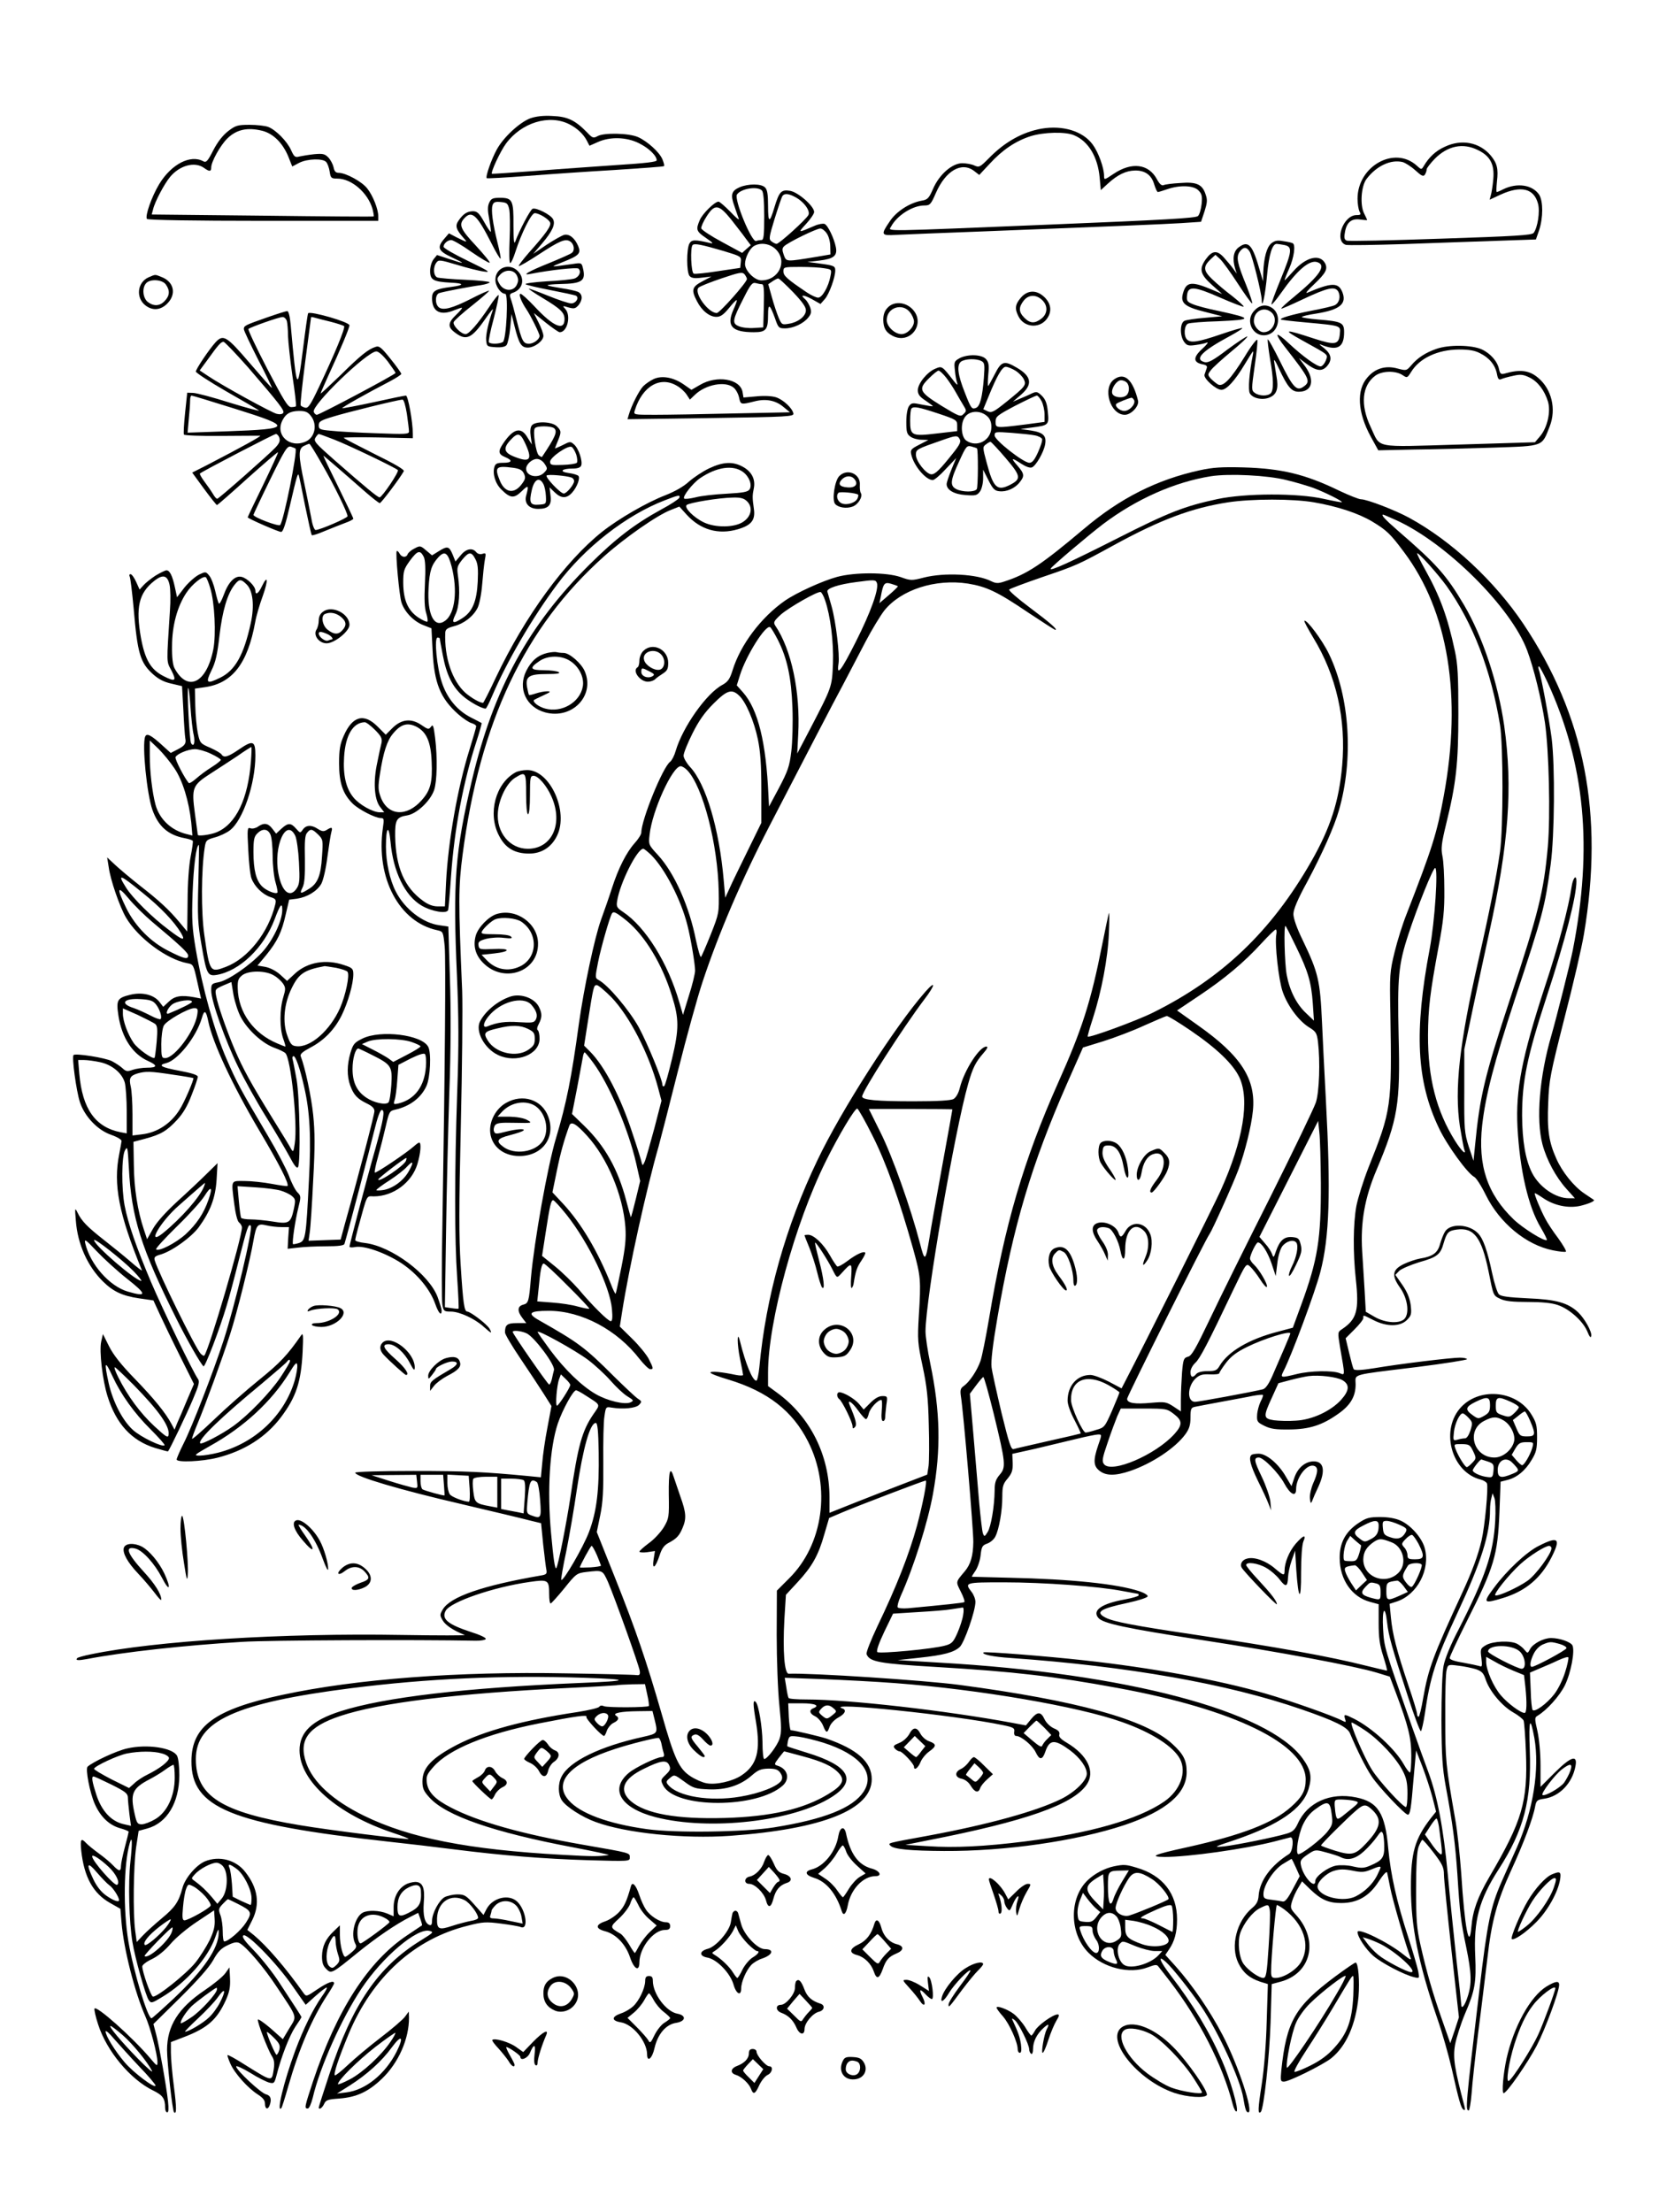 <?xml version="1.0" standalone="no"?>
<!DOCTYPE svg PUBLIC "-//W3C//DTD SVG 20010904//EN"
 "http://www.w3.org/TR/2001/REC-SVG-20010904/DTD/svg10.dtd">
<svg version="1.0" xmlns="http://www.w3.org/2000/svg"
 width="864pt" height="1152pt" viewBox="0 0 864 1152"
 preserveAspectRatio="xMidYMid meet">

<g transform="translate(0,1152) scale(0.1,-0.1)"
fill="#000000" stroke="none">
<path d="M2762 10904 c-56 -21 -141 -100 -175 -163 -28 -51 -60 -142 -52 -149
2 -2 98 3 212 12 114 9 320 23 457 31 137 9 252 17 254 20 3 2 -1 18 -8 35
-15 37 -78 94 -127 116 -47 21 -178 24 -211 5 -22 -12 -27 -10 -55 20 -62 63
-101 82 -180 85 -48 3 -86 -2 -115 -12z m203 -31 c40 -20 74 -52 91 -85 l14
-27 43 19 c63 29 150 27 215 -6 51 -25 92 -65 92 -89 0 -8 -59 -15 -202 -24
-112 -8 -304 -21 -428 -31 -124 -9 -226 -16 -228 -15 -8 6 43 116 73 157 81
110 225 154 330 101z"/>
<path d="M1188 10837 c-28 -22 -54 -55 -77 -99 -29 -57 -37 -66 -52 -58 -67
37 -167 -15 -230 -119 -39 -65 -74 -164 -64 -181 4 -6 244 -10 605 -10 l600 0
0 24 c0 36 -27 106 -57 144 -26 35 -112 82 -149 82 -16 0 -23 8 -27 30 -4 16
-16 39 -28 51 -18 18 -29 20 -73 16 -28 -3 -63 -9 -77 -12 -22 -6 -27 -2 -43
33 -21 47 -80 106 -119 121 -16 6 -59 11 -97 11 -62 0 -73 -3 -112 -33z m178
2 c57 -15 105 -62 135 -133 l21 -53 36 19 c43 22 125 24 141 4 7 -8 15 -30 18
-50 5 -33 8 -36 40 -36 74 0 159 -74 183 -158 5 -20 8 -37 6 -39 -1 -2 -262 0
-579 4 l-577 6 7 26 c9 40 59 134 89 170 50 60 128 81 176 47 29 -21 38 -20
38 2 0 30 48 116 84 151 48 47 105 59 182 40z"/>
<path d="M5424 10850 c-100 -18 -193 -70 -276 -156 -44 -44 -49 -47 -73 -36
-14 7 -43 12 -64 12 -52 0 -120 -59 -152 -134 -21 -48 -28 -56 -59 -61 -62
-11 -133 -56 -167 -109 -47 -69 -45 -74 35 -69 37 2 240 10 452 18 738 29 926
37 1030 43 l105 7 18 54 c14 44 16 60 6 88 -17 53 -47 67 -132 60 -39 -2 -79
-7 -87 -11 -10 -4 -21 5 -35 31 -43 80 -131 91 -225 28 -49 -33 -50 -33 -50
-11 0 41 -29 122 -59 163 -51 70 -155 102 -267 83z m169 -34 c75 -31 124 -112
134 -221 l6 -65 38 35 c51 46 93 66 140 67 52 1 86 -23 100 -72 7 -22 15 -40
19 -40 4 0 27 7 50 15 64 22 135 20 161 -6 18 -18 21 -30 17 -71 -3 -27 -11
-56 -19 -63 -11 -11 -175 -20 -759 -44 -901 -37 -854 -37 -840 -12 31 59 113
111 174 111 29 0 34 5 60 65 51 117 135 165 200 114 l26 -20 55 59 c66 72 135
118 213 143 68 21 180 24 225 5z"/>
<path d="M7525 10756 c-47 -21 -83 -54 -111 -102 -11 -18 -12 -18 -35 3 -116
106 -309 -2 -309 -172 0 -26 5 -55 10 -66 9 -16 7 -19 -15 -19 -69 0 -118
-135 -56 -155 11 -3 147 -1 303 4 156 6 374 13 485 17 l202 7 17 49 c21 65 21
150 0 184 -35 52 -115 64 -188 28 -15 -8 -30 -14 -33 -14 -3 0 -2 24 1 54 8
68 1 96 -33 137 -58 68 -151 86 -238 45z m171 -17 c65 -31 88 -75 81 -152 -3
-34 -9 -72 -13 -84 l-6 -23 58 27 c106 48 173 32 194 -48 11 -40 -2 -125 -23
-152 -10 -12 -94 -17 -485 -30 -259 -9 -479 -14 -488 -10 -12 4 -15 14 -10 41
8 53 33 75 78 69 21 -3 38 -4 38 -3 0 2 -7 17 -16 35 -22 44 -15 141 12 178
52 69 127 104 189 89 14 -4 44 -23 66 -43 33 -30 42 -34 50 -22 5 8 9 20 9 27
0 7 20 32 44 57 67 66 145 82 222 44z"/>
<path d="M3852 10545 c-43 -19 -49 -39 -27 -99 9 -28 20 -58 23 -66 2 -8 -18
9 -45 38 -28 28 -55 52 -61 52 -20 0 -85 -64 -98 -97 -21 -49 -18 -58 34 -93
33 -23 40 -30 22 -26 -81 19 -98 19 -110 -3 -15 -30 -15 -148 1 -168 10 -11
25 -14 64 -9 l50 6 -47 -25 c-55 -29 -59 -45 -28 -104 25 -49 65 -81 101 -81
21 0 37 11 65 45 20 25 38 44 41 42 2 -2 -6 -25 -18 -51 -37 -84 -7 -116 107
-116 64 0 74 13 74 91 0 61 9 56 36 -18 17 -50 20 -53 52 -53 43 0 97 25 122
57 15 19 17 29 9 53 -6 16 -17 34 -25 41 -30 25 -12 26 33 2 l46 -26 23 26
c23 27 54 113 54 149 0 23 -8 26 -85 36 l-60 8 62 7 c75 9 95 25 86 70 -9 46
-42 115 -59 121 -8 3 -32 -1 -52 -10 -88 -38 -88 -38 -44 10 23 25 42 53 42
62 0 30 -82 102 -124 110 -47 8 -58 -3 -83 -86 -25 -84 -33 -82 -33 7 0 61 -4
86 -16 97 -19 20 -87 20 -132 1z m116 -17 c8 -8 12 -53 12 -135 0 -100 -3
-123 -14 -123 -8 0 -21 -2 -28 -5 -23 -9 -116 217 -100 242 21 31 106 45 130
21z m171 -33 c46 -23 83 -73 71 -95 -13 -24 -152 -150 -166 -150 -5 0 -17 6
-26 13 -15 11 -13 22 16 117 18 58 36 111 40 118 10 16 31 15 65 -3z m-332
-117 c27 -35 62 -79 76 -99 l27 -36 -23 -20 -22 -20 -105 57 c-58 31 -106 63
-108 71 -1 8 11 36 28 62 42 66 63 64 127 -15z m499 -74 c10 -14 18 -44 18
-67 l1 -42 -70 -12 c-165 -27 -159 -27 -173 9 -9 26 -9 35 1 45 19 20 169 93
189 93 10 0 25 -12 34 -26z m-538 -91 c92 -28 93 -28 90 -58 l-3 -30 -115 -17
c-63 -10 -121 -16 -127 -13 -14 5 -19 136 -6 149 10 10 48 2 161 -31z m273 8
c62 -62 15 -161 -76 -161 -35 0 -85 50 -85 85 0 32 24 81 47 94 35 20 83 13
114 -18z m252 -98 c38 -6 39 -6 32 -41 -10 -55 -43 -112 -64 -112 -10 0 -36
12 -57 26 -107 72 -124 88 -124 111 0 22 2 23 88 23 48 0 104 -3 125 -7z
m-403 -56 c0 -17 -142 -177 -157 -177 -45 0 -121 106 -95 132 7 7 60 28 119
48 95 32 109 35 121 21 6 -8 12 -19 12 -24z m241 -69 c51 -54 68 -79 66 -97
-3 -30 -42 -60 -89 -67 -35 -6 -37 -5 -53 32 -9 22 -25 69 -35 106 l-19 68 22
15 c12 8 25 15 30 15 5 0 40 -33 78 -72z m-163 42 c10 0 12 -26 10 -112 l-3
-113 -49 -3 c-27 -2 -62 2 -78 9 -37 15 -34 32 25 147 35 70 45 82 62 78 11
-3 26 -6 33 -6z"/>
<path d="M2548 10465 c-9 -19 -9 -41 0 -87 6 -34 10 -63 8 -65 -2 -2 -18 21
-35 52 -26 46 -36 55 -59 55 -30 -1 -50 -14 -74 -49 -19 -27 -13 -46 26 -90
23 -26 21 -25 -38 4 l-38 20 -24 -28 c-40 -46 -32 -64 39 -97 74 -35 71 -37
-13 -9 l-64 21 -18 -22 c-10 -13 -18 -39 -18 -61 0 -47 16 -56 108 -61 71 -3
72 -13 2 -22 -84 -11 -100 -21 -100 -59 0 -70 43 -93 117 -62 20 8 38 14 39
12 2 -2 -12 -19 -31 -37 -42 -40 -44 -62 -9 -89 61 -48 89 -36 162 69 25 36
42 57 39 47 -23 -64 -38 -131 -35 -159 3 -32 5 -33 49 -36 30 -2 50 2 57 11 6
7 15 47 19 88 l7 74 16 -65 c23 -91 35 -110 69 -110 35 0 81 35 81 61 0 11
-11 42 -25 69 l-25 50 62 -50 c34 -27 67 -50 73 -50 40 0 60 87 29 121 -16 17
-15 18 17 8 29 -8 36 -6 52 12 22 28 22 56 -2 69 -11 5 -50 14 -86 19 -37 6
-70 12 -73 15 -3 3 26 6 64 7 117 2 137 16 119 86 -6 24 -9 25 -48 19 -128
-18 -127 -19 -57 9 86 34 97 45 81 84 -18 42 -46 64 -73 58 -13 -4 -54 -27
-92 -52 l-69 -47 46 54 c54 64 71 101 57 127 -12 23 -87 61 -106 54 -12 -4
-70 -114 -91 -172 -6 -16 -9 12 -9 86 1 130 -5 143 -70 143 -38 0 -46 -4 -56
-25z m104 -35 c4 -19 5 -90 2 -157 -3 -70 -2 -123 3 -123 5 0 17 26 27 58 31
97 83 202 101 202 23 0 73 -31 80 -49 7 -17 -23 -59 -109 -155 -32 -37 -57
-69 -54 -71 3 -3 49 24 104 60 107 70 138 84 163 68 21 -13 26 -47 9 -60 -7
-6 -60 -29 -118 -53 -110 -44 -148 -67 -95 -56 101 20 240 35 248 27 16 -16 3
-44 -23 -52 -14 -4 -78 -11 -143 -14 -66 -4 -115 -11 -110 -15 4 -4 63 -18
131 -31 67 -13 127 -26 132 -29 18 -11 -1 -40 -25 -40 -13 0 -67 18 -121 40
-54 22 -99 38 -100 37 -2 -2 29 -23 69 -47 97 -58 117 -78 117 -112 0 -64 -59
-39 -157 67 -34 36 -66 65 -72 65 -12 0 3 -40 30 -80 23 -34 69 -127 69 -139
0 -18 -31 -41 -55 -41 -30 0 -37 13 -65 125 -12 49 -26 100 -31 112 -6 17 -4
23 11 28 52 17 66 72 28 112 -44 47 -118 20 -118 -44 0 -33 28 -73 51 -73 18
0 6 -239 -12 -251 -18 -11 -66 -12 -73 -1 -3 5 8 60 25 122 16 63 28 118 26
123 -1 5 -24 -22 -49 -61 -58 -87 -106 -142 -123 -142 -24 0 -69 46 -62 63 3
8 47 48 97 87 50 40 89 74 87 76 -2 2 -44 -16 -92 -41 -100 -51 -148 -63 -170
-45 -21 18 -19 67 3 74 26 8 161 34 215 41 26 4 47 11 47 15 0 4 -57 10 -127
13 -71 3 -136 9 -145 12 -21 8 -24 53 -5 78 11 15 20 14 107 -12 52 -16 115
-32 140 -35 39 -6 27 2 -82 55 -71 34 -128 67 -128 74 0 16 21 35 40 35 9 0
56 -27 104 -61 48 -33 91 -59 96 -57 4 2 -28 41 -71 88 -81 86 -91 110 -62
142 40 45 67 20 143 -130 23 -46 44 -81 47 -79 2 3 -5 40 -16 83 -25 102 -34
169 -26 195 5 16 14 20 43 17 32 -3 37 -7 44 -38z m40 -345 c9 -20 8 -31 -2
-51 -19 -34 -68 -30 -89 8 -14 24 -14 28 3 47 27 30 73 28 88 -4z"/>
<path d="M6621 10253 c-24 -20 -39 -75 -42 -153 l-1 -45 -15 50 c-40 142 -61
165 -112 127 -27 -20 -34 -59 -18 -112 l8 -25 -18 25 c-10 14 -32 40 -49 59
-36 40 -61 37 -95 -10 -35 -50 -29 -77 32 -132 l54 -48 -47 20 c-112 48 -140
45 -157 -16 -15 -51 9 -71 114 -97 l90 -23 -90 -8 c-49 -4 -98 -11 -107 -16
-23 -12 -24 -76 -2 -108 14 -20 23 -23 58 -18 22 3 50 8 61 13 11 4 1 -10 -23
-32 -49 -44 -49 -71 0 -81 22 -4 27 -10 22 -22 -3 -9 -8 -23 -11 -32 -6 -20
60 -79 88 -79 27 0 70 47 121 132 22 37 42 68 43 68 2 0 2 -8 0 -17 -19 -94
-26 -183 -16 -201 15 -28 71 -38 107 -20 34 16 43 47 32 108 -4 25 -10 59 -12
75 -4 20 5 9 24 -33 46 -98 66 -122 104 -122 70 0 85 60 34 131 l-33 44 36
-27 c53 -40 82 -44 108 -17 30 33 26 63 -11 94 -33 26 -33 26 -5 15 75 -27
107 -6 107 70 0 50 -12 56 -134 66 -47 4 -86 10 -86 13 0 4 34 12 75 18 124
20 161 51 135 114 -21 49 -56 48 -183 -6 -11 -4 6 16 37 45 61 58 72 79 57
109 -28 51 -101 32 -166 -42 -25 -28 -45 -49 -45 -46 0 4 11 32 25 63 24 55
33 120 18 129 -5 3 -26 8 -49 11 -31 6 -45 3 -63 -11z m68 -9 c43 -9 41 -31
-20 -180 -28 -69 -50 -127 -47 -129 2 -3 24 23 48 57 85 121 149 176 190 163
50 -16 14 -70 -121 -181 -38 -31 -68 -58 -66 -61 2 -2 52 20 111 48 132 62
169 70 186 40 13 -26 5 -58 -18 -70 -9 -5 -64 -18 -122 -29 -102 -20 -167 -39
-159 -46 2 -2 60 -9 129 -15 185 -17 182 -16 178 -58 -5 -59 -24 -62 -135 -26
-155 51 -167 49 -62 -9 144 -80 135 -72 124 -105 -6 -15 -17 -29 -26 -31 -18
-3 -96 53 -169 122 -28 27 -54 46 -57 42 -3 -3 14 -32 39 -63 131 -168 136
-179 96 -207 -35 -25 -55 -3 -121 131 -34 69 -63 121 -65 115 -1 -5 4 -50 12
-99 19 -106 20 -165 4 -181 -16 -16 -60 -15 -83 2 -18 13 -18 17 -1 138 10 69
17 131 14 138 -2 7 -32 -31 -65 -86 -74 -120 -113 -160 -140 -146 -10 6 -26
19 -37 30 -17 20 -17 22 0 44 9 13 57 56 106 97 49 40 87 76 84 79 -3 2 -49
-28 -102 -67 -76 -58 -101 -71 -120 -67 -57 15 -14 58 133 137 35 19 63 37 63
40 0 4 -51 -11 -112 -32 -120 -41 -157 -46 -176 -27 -19 19 -15 75 6 83 9 4
79 10 155 12 183 8 183 15 2 54 -55 11 -115 27 -133 35 -29 12 -33 17 -30 46
5 50 37 48 173 -12 64 -28 119 -49 122 -47 2 3 -24 27 -58 54 -35 26 -82 66
-106 89 -47 45 -48 66 -7 105 l24 22 24 -22 c14 -13 55 -70 92 -127 37 -57 71
-104 75 -104 4 0 -10 42 -30 93 -48 117 -54 148 -35 176 19 26 36 27 52 1 14
-22 62 -215 63 -252 1 -55 18 22 28 131 10 107 27 161 50 161 5 0 23 -3 40 -6z"/>
<path d="M6535 9905 c-60 -59 -1 -156 76 -125 52 22 61 103 16 135 -31 22 -65
18 -92 -10z m87 -12 c37 -33 10 -103 -41 -103 -24 0 -51 31 -51 58 0 53 54 79
92 45z"/>
<path d="M774 10076 c-59 -26 -68 -106 -17 -146 37 -29 79 -26 114 9 48 48 36
111 -26 137 -40 16 -33 16 -71 0z m90 -38 c22 -31 20 -58 -6 -85 -26 -28 -58
-29 -89 -5 -25 21 -30 71 -9 96 20 25 86 21 104 -6z"/>
<path d="M5316 9969 c-30 -35 -32 -58 -11 -98 29 -56 106 -63 145 -14 29 37
26 79 -9 114 -41 41 -90 40 -125 -2z m111 -11 c31 -29 30 -71 -3 -97 -35 -27
-59 -26 -89 4 -30 30 -31 54 -4 89 25 32 64 34 96 4z"/>
<path d="M4622 9917 c-15 -16 -22 -36 -22 -63 1 -42 13 -64 47 -82 93 -50 178
64 104 139 -38 38 -97 41 -129 6z m117 -23 c12 -15 21 -36 21 -48 0 -30 -35
-66 -65 -66 -35 0 -77 40 -77 73 0 65 81 92 121 41z"/>
<path d="M1388 9866 c-111 -39 -118 -42 -118 -60 0 -8 34 -79 75 -160 42 -80
73 -146 71 -146 -3 0 -55 59 -116 130 -119 139 -137 151 -177 108 -33 -36
-103 -140 -103 -153 0 -6 70 -52 155 -101 86 -49 163 -94 173 -101 9 -6 -57
11 -148 39 -91 29 -178 52 -195 52 l-30 1 -11 -105 c-6 -58 -9 -109 -6 -113 2
-5 90 -8 196 -7 105 1 196 1 201 1 9 -1 -92 -57 -277 -153 l-77 -39 62 -85
c34 -46 64 -84 67 -84 3 0 75 63 160 140 85 76 156 137 158 135 2 -1 -33 -78
-77 -169 -45 -92 -81 -168 -81 -170 0 -6 160 -76 174 -76 10 0 23 38 46 138
36 155 41 171 46 157 2 -5 17 -77 33 -159 17 -82 32 -151 35 -153 2 -3 33 7
68 22 34 14 82 33 106 42 23 8 42 18 42 22 0 4 -36 79 -79 167 -43 87 -78 160
-77 161 1 1 93 -78 218 -188 37 -32 71 -59 76 -59 7 0 103 127 125 166 5 8
-51 40 -153 90 -87 44 -159 81 -160 84 0 3 81 4 180 2 l180 -4 0 22 c0 64 -25
200 -36 200 -7 0 -84 -16 -170 -35 -87 -19 -160 -32 -162 -31 -3 4 127 77 250
141 32 17 58 34 58 38 0 4 -25 40 -56 78 -47 59 -59 69 -77 63 -39 -12 -80
-45 -184 -148 -57 -55 -103 -98 -103 -95 0 4 19 46 41 95 59 127 109 246 109
260 0 17 -202 75 -215 63 -3 -3 -15 -91 -28 -195 -28 -221 -32 -213 -63 134
-4 44 -11 72 -18 72 -6 0 -54 -15 -108 -34z m106 -18 c3 -13 6 -48 6 -78 1
-30 11 -124 23 -208 13 -84 21 -155 18 -158 -2 -2 -14 -4 -25 -4 -17 0 -40 38
-125 201 -57 110 -101 203 -97 206 9 9 159 62 177 62 9 1 19 -9 23 -21z m226
-3 c36 -9 68 -20 72 -23 8 -8 -50 -147 -131 -318 -44 -93 -56 -111 -72 -107
-11 3 -21 8 -23 12 -3 4 8 108 24 231 16 124 30 226 30 228 0 2 8 1 18 -2 9
-3 46 -12 82 -21z m-429 -237 c163 -189 192 -226 184 -238 -4 -7 -18 -9 -34
-5 -28 7 -285 148 -356 196 l-45 30 42 57 c55 77 69 92 82 92 6 0 63 -60 127
-132z m729 29 c22 -30 40 -56 40 -59 0 -8 -396 -218 -410 -218 -6 0 -13 7 -16
15 -13 34 278 315 326 315 12 0 36 -22 60 -53z m-795 -246 c301 -94 297 -105
-43 -117 l-205 -7 6 69 c4 38 7 81 7 97 0 15 3 27 8 27 4 0 106 -31 227 -69z
m894 -26 c6 -42 11 -83 11 -92 0 -14 -18 -15 -172 -9 -95 3 -201 9 -235 13
-57 5 -63 8 -63 28 0 20 10 26 73 45 67 21 338 88 363 89 7 1 16 -31 23 -74z
m-500 -11 c35 -44 22 -111 -26 -133 -84 -38 -163 34 -121 112 18 34 40 46 85
47 33 0 46 -5 62 -26z m-164 -115 c5 -15 -1 -29 -22 -51 -33 -35 -290 -262
-301 -265 -4 -2 -14 9 -23 25 -9 15 -29 44 -45 65 -15 20 -25 39 -23 41 13 12
386 206 396 206 6 0 15 -9 18 -21z m285 -8 c75 -29 319 -146 332 -159 8 -8
-82 -141 -95 -142 -10 0 -72 51 -234 193 -101 89 -111 100 -100 118 6 10 14
19 17 19 3 0 39 -13 80 -29z m-62 -130 c63 -109 132 -251 132 -269 0 -10 -145
-72 -166 -72 -7 0 -17 26 -22 58 -6 31 -22 112 -36 179 -33 154 -33 186 -3
201 12 6 25 11 28 11 3 1 33 -48 67 -108z m-139 83 c12 -11 -62 -379 -80 -398
-8 -9 -139 40 -139 53 0 3 39 86 87 184 77 157 89 176 108 171 11 -4 22 -8 24
-10z"/>
<path d="M7480 9703 c-55 -19 -97 -46 -130 -85 -25 -29 -26 -29 -72 -17 -61
17 -116 1 -156 -46 -59 -66 -52 -183 17 -309 l39 -71 183 4 c101 1 288 6 416
10 266 9 252 4 294 111 35 90 10 194 -61 253 -46 39 -94 45 -176 21 -17 -4
-22 0 -27 23 -8 41 -45 83 -91 104 -52 23 -172 25 -236 2z m229 -23 c48 -24
78 -61 87 -107 5 -27 10 -33 23 -27 9 4 37 12 62 17 38 9 52 7 85 -9 43 -21
78 -67 96 -126 15 -51 -3 -133 -40 -178 l-28 -33 -395 -12 c-453 -13 -407 -22
-460 90 -56 117 -46 218 24 269 35 25 104 27 141 3 24 -16 25 -16 45 16 44 72
138 116 249 117 53 0 83 -5 111 -20z"/>
<path d="M4996 9654 c-26 -15 -28 -19 -23 -62 2 -26 8 -56 12 -67 4 -13 -1
-10 -17 10 -62 80 -62 80 -97 65 -42 -17 -91 -77 -91 -112 0 -21 9 -34 40 -54
22 -15 39 -28 38 -29 -2 -2 -27 2 -57 8 -48 10 -54 10 -67 -8 -8 -11 -14 -44
-14 -81 0 -54 3 -65 22 -78 12 -9 38 -16 58 -16 l35 -1 -48 -25 c-43 -22 -47
-27 -41 -52 14 -59 76 -132 112 -132 8 0 39 26 68 58 l54 57 -25 -60 c-13 -33
-25 -67 -25 -76 0 -30 38 -53 99 -57 52 -4 60 -2 75 19 9 13 16 43 16 68 l0
45 28 -55 c22 -44 32 -55 56 -57 37 -5 82 15 106 46 27 33 25 45 -11 87 -37
42 -32 44 20 10 23 -15 45 -23 55 -19 21 8 62 79 69 120 8 45 -10 62 -73 72
l-55 8 61 8 c85 11 88 13 81 82 -4 43 -12 64 -31 83 -23 22 -28 23 -53 12 -15
-8 -44 -20 -63 -28 l-35 -15 43 37 c61 53 55 95 -22 140 -66 39 -81 35 -116
-35 -17 -33 -32 -60 -34 -60 -2 0 -2 27 1 60 5 49 2 64 -12 80 -22 25 -96 27
-139 4z m115 -14 c17 -9 18 -18 13 -88 -8 -100 -20 -148 -41 -156 -22 -9 -26
-3 -58 79 -38 95 -43 144 -20 162 22 15 78 17 106 3z m177 -50 c18 -11 37 -31
44 -45 14 -30 9 -37 -90 -117 -66 -53 -77 -59 -98 -50 l-23 11 26 63 c44 109
72 158 91 158 9 0 32 -9 50 -20z m-360 -37 c16 -21 39 -56 51 -78 12 -22 30
-52 39 -67 16 -26 16 -29 0 -44 -15 -16 -23 -13 -115 43 -116 72 -123 86 -65
143 22 22 44 40 50 40 6 0 24 -17 40 -37z m497 -123 c8 -16 15 -47 15 -68 l0
-39 -97 -13 c-159 -20 -158 -20 -158 14 0 27 8 33 102 83 57 29 107 53 113 53
5 0 16 -13 25 -30z m-540 -63 c96 -32 100 -35 100 -63 l0 -29 -104 -12 c-133
-16 -141 -12 -141 66 0 32 3 61 7 64 12 12 38 7 138 -26z m259 -17 c13 -13 20
-32 19 -57 -2 -67 -76 -106 -131 -67 -24 17 -31 79 -11 115 22 42 85 46 123 9z
m244 -97 c19 -3 36 -12 39 -19 3 -7 -7 -38 -21 -69 -18 -40 -30 -55 -45 -55
-31 0 -181 118 -181 142 0 20 4 20 88 14 48 -4 102 -9 120 -13z m-390 -20 c8
-12 0 -29 -30 -67 -72 -91 -97 -116 -117 -116 -27 0 -81 68 -81 101 0 29 2 30
140 78 69 24 77 25 88 4z m240 -99 c79 -93 82 -108 22 -139 -67 -34 -87 -15
-121 114 -22 81 -22 84 -4 97 10 8 21 14 24 13 3 0 39 -38 79 -85z m-150 51
c7 -7 6 -201 -1 -212 -11 -17 -75 -16 -107 0 -34 18 -31 45 16 146 35 77 39
82 63 76 14 -4 27 -8 29 -10z"/>
<path d="M3404 9546 c-17 -8 -41 -24 -54 -37 -22 -23 -61 -100 -75 -148 l-7
-24 433 6 c408 6 434 8 431 24 -6 28 -52 71 -90 84 -22 7 -61 9 -102 5 l-68
-6 -5 30 c-14 68 -134 87 -221 36 l-45 -26 -43 30 c-52 35 -111 46 -154 26z
m123 -36 c18 -10 40 -31 49 -45 l17 -26 26 25 c56 54 158 73 201 38 12 -9 25
-33 29 -52 8 -38 9 -38 81 -20 59 15 110 5 150 -29 l34 -28 -295 -6 c-162 -4
-345 -7 -407 -7 -113 0 -113 0 -106 23 39 126 133 181 221 127z"/>
<path d="M5803 9545 c-63 -44 -22 -185 55 -185 33 0 75 45 69 73 -27 110 -70
150 -124 112z m65 -17 c16 -16 15 -53 -2 -67 -21 -18 -70 -10 -74 12 -5 25 24
67 46 67 10 0 23 -5 30 -12z m39 -93 c7 -21 -25 -55 -52 -55 -24 0 -52 26 -41
37 7 7 63 29 79 32 4 0 10 -6 14 -14z"/>
<path d="M2770 9305 c-8 -10 -10 -30 -6 -58 l6 -42 -23 37 c-33 57 -73 47
-125 -29 -29 -42 -28 -58 8 -73 41 -17 38 -30 -9 -30 -31 0 -41 -4 -46 -21
-11 -35 4 -87 36 -118 46 -46 66 -48 105 -10 36 35 39 33 25 -19 -13 -42 13
-72 62 -72 53 0 71 19 64 70 l-5 42 27 -26 c33 -32 61 -33 89 -3 27 29 45 78
34 89 -5 5 -28 12 -52 15 -50 7 -35 23 23 23 25 0 40 5 44 16 8 22 -13 88 -37
109 -19 17 -21 17 -60 -3 -22 -11 -40 -18 -40 -17 0 1 7 19 15 38 19 47 19 53
-5 77 -25 25 -111 28 -130 5z m117 -16 c17 -17 5 -45 -64 -148 -1 -2 -9 1 -17
8 -15 13 -32 123 -21 140 8 15 88 14 102 0z m-155 -71 c43 -90 31 -109 -49
-78 -59 22 -65 45 -24 89 36 39 50 37 73 -11z m269 -65 c6 -19 7 -39 3 -43 -5
-5 -38 -10 -74 -11 -58 -2 -65 -1 -65 17 0 22 90 85 111 77 7 -2 18 -21 25
-40z m-165 -48 c16 -24 16 -27 -1 -45 -31 -34 -95 -21 -95 19 0 23 31 51 56
51 14 0 30 -10 40 -25z m-163 -21 c35 -5 47 -12 56 -31 9 -20 7 -29 -11 -53
-39 -54 -88 -47 -114 15 -30 73 -22 81 69 69z m304 -51 c7 -3 13 -11 13 -18 0
-18 -39 -65 -54 -65 -17 0 -98 85 -89 94 8 7 102 -1 130 -11z m-147 -34 c6
-11 12 -39 13 -62 2 -42 2 -42 -36 -45 -46 -4 -53 10 -37 78 13 55 40 68 60
29z"/>
<path d="M3693 9081 c-34 -16 -81 -48 -105 -69 -27 -25 -72 -51 -123 -71 -96
-37 -243 -122 -329 -190 -193 -154 -402 -440 -553 -758 -34 -73 -65 -133 -67
-133 -17 0 -59 24 -91 51 -70 62 -112 187 -106 315 1 17 11 24 45 33 51 13
100 50 123 95 9 17 20 71 24 121 4 50 10 107 14 129 7 35 6 38 -12 32 -12 -4
-25 -1 -33 9 -20 24 -53 18 -81 -17 l-27 -32 -15 37 c-18 43 -27 45 -73 16
l-34 -21 -31 26 c-29 25 -32 25 -60 10 -17 -8 -33 -22 -36 -30 -7 -19 -30 -18
-42 3 -5 10 -12 16 -15 13 -7 -8 13 -231 25 -268 16 -49 64 -98 113 -117 l43
-17 6 -116 c8 -169 40 -248 133 -331 26 -23 58 -44 71 -47 13 -4 23 -11 23
-16 0 -6 -16 -60 -35 -122 -62 -198 -111 -477 -122 -691 l-6 -125 -37 0 c-25
0 -50 9 -77 29 -97 70 -142 175 -145 336 -1 86 7 100 63 109 49 8 120 74 140
132 15 45 18 167 5 273 -8 62 -11 71 -21 57 -12 -16 -16 -15 -51 9 -53 36
-104 30 -151 -17 l-34 -34 -43 43 c-71 71 -131 54 -176 -49 -19 -43 -24 -71
-24 -143 0 -101 19 -158 70 -209 31 -31 118 -76 147 -76 17 0 18 -5 11 -52
-37 -260 85 -490 283 -532 31 -7 31 -8 39 -84 6 -72 2 -598 -12 -1453 -4 -207
-4 -393 0 -413 6 -34 9 -36 44 -36 45 0 125 -37 171 -79 40 -36 46 -38 31 -11
-12 23 -99 89 -116 90 -16 0 -22 39 -35 245 -9 141 -9 299 1 725 7 300 10 615
7 700 -20 466 -20 539 2 708 90 692 323 1185 736 1554 108 97 280 217 350 243
l43 17 38 -42 c72 -79 165 -106 267 -76 71 21 92 48 83 108 -8 56 -8 67 0 106
9 46 -11 85 -55 110 -53 30 -104 28 -178 -7z m177 -19 c32 -24 48 -67 34 -90
-9 -14 -33 -18 -120 -23 -60 -3 -133 -11 -162 -19 -29 -7 -56 -10 -59 -6 -10
10 45 80 83 106 86 58 171 71 224 32z m-332 -134 c-3 -7 -45 -35 -94 -61 -139
-76 -238 -152 -374 -287 -318 -316 -499 -647 -611 -1118 -89 -378 -101 -529
-79 -1027 9 -214 10 -357 1 -607 -14 -415 -14 -761 0 -962 6 -87 9 -159 7
-161 -1 -1 -18 0 -37 3 l-34 5 6 391 c3 215 11 542 17 726 8 214 9 431 3 600
l-8 265 -48 7 c-86 12 -180 85 -226 176 -31 60 -51 153 -51 233 0 104 15 119
24 24 14 -155 75 -280 162 -331 53 -31 131 -44 138 -23 2 8 9 87 15 176 17
245 64 493 132 701 17 52 29 95 27 97 -2 1 -26 14 -54 28 -72 36 -126 101
-153 184 -26 78 -41 233 -22 233 6 0 11 -2 11 -4 0 -2 7 -41 16 -87 19 -101
49 -164 103 -212 35 -31 99 -67 120 -67 4 0 19 30 35 68 75 176 210 408 338
579 143 192 360 361 561 438 72 28 80 29 75 13z m353 -19 c31 -31 22 -78 -20
-106 -45 -31 -146 -32 -206 -3 -52 25 -103 76 -89 90 12 12 169 38 242 39 40
1 57 -4 73 -20z m-1684 -289 c8 -17 10 -59 6 -140 -4 -80 -2 -128 7 -154 6
-20 9 -40 6 -43 -3 -3 -24 6 -47 21 -55 37 -78 91 -79 180 0 63 3 72 36 118
39 52 52 55 71 18z m145 -50 c32 -124 18 -244 -33 -282 -57 -43 -95 31 -87
170 5 90 15 120 51 160 33 36 50 24 69 -48z m124 38 c13 -24 15 -51 12 -117
-5 -101 -27 -155 -77 -188 -51 -34 -62 -30 -40 15 21 41 26 123 14 204 -6 42
-4 50 21 82 36 44 49 45 70 4z m-524 -888 c33 -33 39 -45 35 -68 -4 -15 -14
-61 -22 -102 -22 -99 -16 -190 13 -230 l23 -30 -23 0 c-36 0 -106 39 -137 77
-39 47 -55 116 -49 211 7 113 46 179 107 181 7 1 31 -17 53 -39z m218 15 c51
-27 74 -78 78 -181 5 -106 -6 -150 -51 -200 -78 -90 -177 -83 -214 14 -14 38
-15 53 -4 123 17 110 37 173 68 209 41 50 76 59 123 35z"/>
<path d="M6248 9071 c-224 -49 -414 -145 -603 -305 -221 -186 -295 -236 -417
-275 -30 -10 -42 -9 -65 2 -73 38 -244 47 -353 19 -62 -16 -67 -16 -120 3 -72
25 -236 26 -330 1 -77 -21 -211 -82 -272 -124 -126 -88 -232 -230 -273 -363
-14 -45 -24 -59 -52 -75 -84 -44 -208 -221 -244 -344 -7 -25 -20 -50 -29 -57
-38 -27 -150 -303 -150 -368 0 -10 -16 -35 -35 -56 -43 -48 -85 -131 -118
-234 -14 -44 -40 -118 -57 -165 -33 -91 -89 -354 -115 -540 -39 -286 -65 -415
-120 -599 -43 -143 -113 -535 -130 -726 -10 -123 -13 -132 -40 -139 -31 -8
-32 -34 -4 -70 l20 -26 -49 0 c-51 0 -62 -9 -62 -49 0 -9 36 -70 80 -135 44
-65 98 -147 121 -183 l41 -65 -21 -112 c-12 -61 -24 -144 -27 -185 l-7 -74
-71 7 c-221 21 -319 26 -593 26 -174 0 -303 -4 -303 -9 0 -20 231 -89 560
-165 157 -37 313 -74 346 -83 l62 -15 11 -112 c7 -61 14 -121 17 -133 3 -19
-1 -23 -33 -28 -300 -52 -468 -110 -507 -176 -16 -27 -16 -31 0 -58 15 -25 56
-52 114 -75 8 -3 -138 -3 -325 0 -620 11 -1288 -31 -1623 -101 -35 -7 -66 -16
-69 -19 -13 -13 4 -14 52 -5 189 36 506 71 805 89 137 9 913 12 1215 6 28 -1
52 4 55 9 3 6 -31 22 -76 36 -122 40 -156 68 -133 111 25 46 247 123 437 150
97 14 102 11 102 -64 0 -27 3 -48 8 -48 4 1 36 36 71 79 61 76 65 79 115 85
85 10 84 10 112 -51 33 -76 162 -435 166 -465 2 -18 -1 -23 -17 -21 -11 2
-175 6 -365 9 -564 11 -1095 -29 -1480 -112 -351 -75 -472 -163 -473 -344 -2
-244 204 -329 1023 -420 102 -11 255 -29 340 -40 261 -33 475 -50 703 -57 214
-6 217 -6 217 14 0 25 7 23 -246 67 -316 55 -545 120 -685 193 -84 43 -119 80
-126 129 -4 35 0 44 35 84 80 91 275 171 547 225 198 39 257 47 249 34 -5 -8
79 -99 92 -99 3 0 10 13 15 29 6 15 21 33 34 39 27 13 32 27 13 38 -20 13 27
22 113 23 l77 1 11 -44 c18 -73 18 -73 -61 -91 -223 -49 -383 -127 -423 -206
-20 -37 -19 -94 1 -124 21 -33 106 -88 176 -113 157 -58 459 -89 701 -72 482
35 737 137 737 295 0 89 -75 156 -238 212 -38 12 -165 42 -184 43 -3 0 -8 32
-10 70 l-3 70 73 0 c67 0 94 -12 57 -26 -23 -9 -18 -29 11 -42 14 -7 32 -28
40 -47 17 -42 22 -43 35 -6 6 16 25 36 45 47 35 19 44 39 22 47 -105 37 585
-34 837 -87 53 -11 60 -15 57 -34 -2 -13 2 -22 10 -22 26 0 85 -49 102 -85 20
-42 35 -41 50 3 22 65 49 66 129 7 52 -39 87 -88 87 -122 0 -35 -61 -95 -133
-131 -130 -64 -378 -133 -697 -192 -213 -39 -207 -37 -192 -52 18 -18 104 -26
278 -27 320 -2 690 52 940 135 217 73 324 164 324 276 0 61 -16 93 -75 147
-138 127 -494 225 -1109 307 -183 24 -776 63 -888 58 -23 -1 -32 117 -23 283
l8 128 61 66 c75 81 108 139 139 249 l25 85 68 29 c85 36 426 166 435 166 9 0
-15 -121 -45 -234 -42 -152 -106 -316 -208 -528 -33 -70 -58 -133 -55 -142 16
-40 63 -49 367 -67 402 -24 609 -48 940 -109 607 -111 980 -293 980 -477 0
-57 -18 -91 -77 -143 -94 -84 -255 -146 -543 -210 -173 -38 -198 -49 -115 -50
125 0 416 41 570 80 39 10 77 20 85 22 20 4 14 -74 -7 -87 -94 -59 -152 -138
-158 -215 -2 -30 -10 -46 -34 -66 -81 -68 -114 -199 -72 -286 24 -50 58 -79
115 -98 l39 -12 -6 -192 c-3 -116 -13 -246 -26 -330 -20 -128 -21 -159 -5
-144 16 16 45 284 51 465 l6 201 41 11 c165 41 207 217 85 350 -29 32 -30 37
-20 70 6 20 20 51 32 70 l20 34 42 -41 c57 -55 96 -72 162 -72 84 0 146 35
195 112 23 35 41 55 44 47 2 -8 9 -43 16 -78 10 -56 84 -311 106 -366 6 -14
-4 -10 -37 17 -78 63 -239 142 -239 117 0 -25 43 -90 82 -124 44 -38 159 -98
212 -111 29 -7 29 -7 22 31 -4 20 -27 99 -51 174 -62 191 -92 327 -105 465
-16 184 -54 243 -167 266 -134 28 -255 -26 -304 -136 -15 -32 -26 -43 -56 -52
-66 -20 -266 -60 -328 -67 -58 -5 -56 -4 58 34 228 78 352 163 382 265 19 64
12 99 -31 159 -180 248 -922 444 -1894 499 l-215 13 110 12 c131 14 182 28
213 56 24 22 82 188 82 235 0 15 -9 38 -20 52 -38 49 -34 50 168 50 208 0 494
-21 617 -45 44 -8 81 -15 83 -15 1 0 2 -4 2 -8 0 -4 -33 -14 -72 -21 -121 -22
-171 -57 -138 -96 24 -29 143 -54 536 -115 417 -64 796 -135 913 -170 l69 -21
32 -85 c64 -170 80 -234 80 -326 0 -49 -3 -88 -7 -88 -5 0 -19 19 -32 42 -46
81 -164 189 -258 237 -52 26 -56 26 -48 0 6 -18 5 -19 -13 -10 -46 25 -276
106 -402 142 -243 71 -598 135 -945 173 -200 22 -517 47 -523 41 -11 -10 49
-23 143 -29 608 -43 1127 -134 1512 -267 177 -61 241 -93 254 -126 36 -86 81
-177 113 -224 36 -55 173 -199 188 -199 12 0 17 31 30 190 l13 145 33 -85 c18
-47 41 -118 52 -159 l19 -75 -28 -35 c-83 -108 -103 -178 -103 -360 0 -201 39
-395 137 -681 26 -74 59 -191 75 -260 39 -173 49 -208 62 -216 8 -5 9 0 5 17
-52 197 -61 252 -49 321 7 37 30 110 52 162 52 120 59 165 53 300 -9 183 20
293 121 450 133 207 173 361 163 624 -6 160 2 181 24 61 28 -160 -6 -376 -90
-567 -23 -50 -59 -133 -82 -184 -56 -128 -73 -209 -114 -558 -72 -605 -74
-630 -56 -630 4 0 11 39 15 88 3 48 19 193 35 322 17 129 37 300 47 380 22
197 51 300 124 460 64 139 114 271 125 333 6 31 11 35 46 40 80 11 148 81 164
170 12 62 -24 50 -110 -36 l-72 -72 0 110 c0 65 -7 139 -16 180 -15 65 -15 71
0 80 49 29 116 104 143 159 32 66 53 180 39 208 -10 18 -67 38 -111 38 -39 0
-94 -29 -109 -57 -13 -24 -13 -24 -29 -5 -8 11 -26 25 -39 32 -35 18 -126 14
-162 -7 -29 -17 -30 -20 -24 -67 5 -42 4 -48 -10 -42 -10 3 -48 11 -86 18 -45
7 -69 16 -69 24 0 7 40 93 89 191 143 283 161 345 170 567 l6 160 35 9 c50 12
95 50 127 105 24 39 28 58 28 118 0 61 -4 77 -30 119 -79 128 -279 143 -374
28 -100 -122 -37 -332 111 -368 15 -4 29 -13 32 -20 8 -22 -11 -223 -28 -296
-18 -78 -50 -164 -101 -274 -152 -329 -176 -393 -203 -547 -9 -54 -20 -98 -24
-98 -5 0 -8 7 -8 15 0 9 -20 75 -45 148 -62 184 -83 268 -91 352 l-7 73 37 12
c107 35 176 167 146 278 -14 53 -72 119 -125 143 -26 12 -64 19 -106 19 -59 0
-73 -4 -115 -32 -67 -45 -98 -103 -97 -183 1 -112 64 -202 159 -227 l44 -12 0
-98 c0 -75 5 -114 24 -173 13 -41 22 -75 19 -75 -2 0 -48 11 -101 24 -202 51
-460 97 -917 166 -296 44 -406 65 -447 86 -56 29 -30 46 114 77 56 12 103 27
105 34 2 6 -17 18 -44 27 -116 38 -355 63 -678 70 -104 3 -191 5 -193 5 -2 1
6 14 18 31 11 16 24 52 27 81 5 45 9 52 35 61 16 6 35 22 42 37 19 37 36 133
36 207 0 54 4 67 28 95 22 27 27 42 26 80 l-2 48 117 26 c64 15 160 38 213 51
53 13 106 24 117 24 20 0 20 0 0 -57 -26 -77 -25 -107 7 -132 34 -27 83 -27
160 -1 114 39 236 120 288 192 20 28 26 48 26 87 0 44 3 51 23 55 12 3 74 14
137 26 63 12 137 25 164 31 27 5 51 7 53 5 3 -2 -3 -18 -12 -35 -8 -17 -17
-48 -18 -69 -2 -34 1 -39 38 -57 32 -16 59 -20 130 -19 104 1 171 22 255 82
63 44 90 90 90 153 0 56 -33 47 318 90 144 18 262 37 262 41 0 4 -17 8 -37 8
-46 0 -311 -32 -447 -55 -68 -11 -101 -12 -106 -5 -4 6 -14 44 -24 86 l-18 75
46 46 c25 25 46 51 46 59 0 18 -4 18 54 -11 69 -35 138 -34 173 1 23 23 25 31
20 77 -5 36 -17 67 -43 105 l-37 53 20 21 c12 11 59 31 104 45 93 26 111 40
127 98 17 58 25 66 69 72 89 12 129 -41 165 -216 26 -130 24 -127 62 -145 25
-12 64 -16 143 -16 73 0 125 -5 156 -16 60 -20 130 -83 153 -136 12 -30 19
-38 21 -25 5 21 -35 92 -69 124 -53 49 -114 66 -260 72 -103 5 -141 10 -152
21 -8 8 -24 58 -35 110 -25 118 -46 178 -73 207 -46 49 -144 54 -172 10 -8
-12 -19 -41 -26 -64 -12 -47 -37 -66 -105 -77 -22 -4 -60 -17 -85 -29 -59 -29
-64 -59 -19 -122 38 -53 50 -128 26 -160 -23 -30 -101 -26 -159 8 l-45 26 -6
108 c-4 59 -9 153 -13 208 -9 150 13 277 75 423 111 263 124 343 115 697 -7
306 -1 372 51 530 46 141 128 345 139 345 17 0 -2 -282 -28 -420 -82 -433 -69
-691 48 -935 42 -89 148 -235 184 -254 10 -5 37 -47 60 -94 72 -146 210 -260
349 -288 34 -7 65 -10 68 -7 4 3 -15 35 -40 70 -26 34 -57 81 -68 103 -24 45
-58 127 -54 131 1 2 22 -10 45 -26 57 -38 128 -53 190 -40 46 11 81 26 72 32
-3 2 -25 17 -49 33 -55 37 -116 113 -146 182 -39 87 -48 150 -42 289 4 120 11
152 85 444 45 173 90 369 101 435 105 625 5 1137 -316 1617 -149 222 -373 431
-593 551 -73 40 -221 97 -252 97 -11 0 -61 20 -112 44 -179 87 -301 116 -501
122 -112 3 -158 0 -227 -15z m452 -51 c47 -11 109 -30 138 -40 61 -23 156 -70
150 -75 -1 -2 -43 6 -93 17 -135 31 -410 30 -555 -1 -171 -37 -252 -68 -518
-203 -247 -125 -356 -175 -350 -159 4 11 198 175 273 232 174 131 373 219 561
249 95 15 297 5 394 -20z m144 -116 c122 -21 230 -57 301 -99 78 -47 96 -65
167 -160 231 -308 303 -751 207 -1270 -36 -196 -59 -269 -194 -616 -20 -50
-48 -139 -62 -197 -25 -102 -26 -118 -22 -317 8 -487 6 -505 -114 -805 -27
-69 -55 -159 -63 -200 -17 -93 -18 -242 -3 -381 18 -163 5 -209 -71 -260 -24
-16 -24 -16 -11 -95 27 -156 27 -146 -4 -134 -38 14 -150 12 -220 -5 -86 -21
-88 -20 -71 14 41 78 166 415 192 516 48 183 55 415 29 900 -8 149 -17 329
-20 400 -10 220 -19 259 -101 430 -30 61 -48 113 -48 135 0 24 22 77 72 168
79 148 141 288 165 372 77 267 57 590 -52 815 -34 71 -117 182 -128 172 -2 -3
19 -42 46 -87 121 -198 172 -426 151 -666 -16 -185 -61 -325 -161 -500 -208
-364 -464 -608 -824 -787 -84 -42 -332 -133 -340 -125 -2 2 10 44 26 93 45
138 79 316 84 445 3 63 3 111 0 105 -2 -5 -18 -80 -35 -165 -59 -298 -105
-441 -230 -720 -178 -400 -277 -735 -359 -1226 -17 -100 -37 -200 -45 -222
-18 -51 -57 -108 -86 -129 -18 -12 -20 -22 -16 -52 13 -77 66 -699 65 -761 -1
-72 -14 -116 -44 -152 -49 -58 -48 -53 -21 -107 14 -27 22 -52 18 -54 -6 -4
-101 -14 -294 -32 -26 -2 -50 0 -53 5 -3 6 4 31 15 57 69 153 142 385 169 534
42 231 38 428 -14 678 -14 66 -25 142 -25 168 0 162 153 1049 222 1288 24 85
39 114 79 160 21 24 26 35 16 35 -36 0 -115 -123 -138 -214 -7 -29 -20 -51
-33 -59 -14 -8 -82 -12 -211 -12 -188 0 -265 7 -265 25 0 27 214 360 322 503
60 78 64 107 6 41 -155 -176 -438 -617 -561 -876 -165 -344 -268 -710 -302
-1075 -4 -40 -11 -73 -16 -73 -20 0 -56 88 -85 205 -16 64 -16 -14 0 -91 9
-42 16 -80 16 -84 0 -4 -17 -4 -37 0 -75 16 -133 21 -133 12 0 -5 42 -21 93
-36 205 -62 335 -163 416 -324 120 -238 78 -536 -99 -711 l-64 -64 -1 -231 c0
-128 6 -292 14 -367 11 -109 11 -143 1 -173 -12 -37 -64 -106 -80 -106 -5 0
-9 39 -9 88 -1 80 -20 194 -35 209 -15 15 -15 -11 1 -103 25 -152 6 -225 -75
-279 -46 -31 -134 -51 -183 -41 -19 3 -56 19 -81 35 -61 39 -85 90 -152 326
-79 274 -135 439 -243 709 l-95 238 18 87 c14 68 17 127 16 276 -1 105 1 213
6 240 7 49 8 50 37 45 61 -10 126 -3 143 14 16 17 15 19 -8 34 -13 9 -67 60
-120 112 -155 155 -187 178 -393 295 -64 36 -50 49 51 49 170 0 356 -99 473
-251 23 -29 48 -53 55 -53 18 0 18 3 -7 53 -12 23 -51 71 -87 106 l-64 63 12
77 c36 229 127 642 190 861 10 36 55 211 100 390 45 179 103 390 130 470 83
250 203 530 347 808 164 317 334 645 387 743 30 57 81 155 114 218 33 63 77
135 97 161 87 109 266 167 436 141 97 -16 153 -42 314 -151 74 -49 137 -90
141 -90 15 0 -27 37 -134 117 -63 47 -110 88 -106 93 5 5 83 34 173 65 179 61
184 63 381 171 237 129 398 189 585 218 124 19 340 19 449 0z m428 -93 c261
-119 596 -452 681 -677 35 -93 74 -253 93 -377 21 -146 29 -484 15 -646 -21
-234 -48 -342 -196 -791 -134 -407 -158 -507 -183 -765 l-8 -80 -25 75 c-22
70 -24 88 -23 290 l0 215 46 220 c26 121 63 294 83 385 103 468 124 758 79
1080 -32 223 -112 464 -209 629 -92 156 -143 213 -343 386 -70 61 -92 85 -78
85 2 0 32 -13 68 -29z m262 -343 c137 -193 231 -437 278 -723 17 -107 17 -540
0 -660 -19 -133 -57 -323 -113 -568 -99 -432 -125 -670 -96 -862 9 -55 19
-108 22 -118 15 -37 -12 -14 -47 42 -97 155 -142 327 -141 551 1 139 10 218
55 460 25 132 31 191 30 295 0 72 -4 151 -10 177 -8 40 -5 66 19 165 53 216
64 316 64 578 0 195 -3 256 -18 325 -38 177 -77 284 -154 422 -24 43 -43 82
-43 86 1 13 107 -105 154 -170z m-2967 16 c11 -31 -32 -152 -110 -306 -77
-153 -101 -183 -90 -114 7 46 -14 220 -36 298 -10 35 -20 69 -22 77 -5 17 57
38 151 50 96 13 100 12 107 -5z m109 -17 c2 -1 -19 -22 -46 -45 l-50 -43 7 33
c13 71 19 78 54 68 17 -5 33 -11 35 -13z m-379 -73 c28 -81 45 -217 41 -329
-5 -123 -4 -120 -121 -345 l-65 -124 5 99 c12 221 -35 443 -120 568 -10 16 -7
23 30 57 44 38 191 122 207 117 5 -2 16 -21 23 -43z m-246 -206 c49 -97 70
-196 76 -353 3 -77 0 -180 -6 -228 -9 -77 -18 -102 -63 -188 l-53 -99 -3 58
c-12 276 -54 447 -132 536 l-33 37 17 54 c32 102 134 264 157 249 5 -3 23 -33
40 -66z m4008 -220 c196 -427 237 -861 132 -1396 -13 -67 -86 -355 -111 -442
-63 -216 -81 -439 -47 -569 22 -82 70 -171 125 -232 l44 -49 -31 0 c-70 0
-154 58 -192 132 -34 67 -51 165 -52 298 0 181 26 308 128 620 96 292 155 522
155 601 0 38 -18 18 -25 -28 -15 -105 -69 -310 -140 -523 -119 -365 -152 -534
-142 -730 12 -223 56 -415 122 -524 19 -32 33 -61 31 -63 -10 -11 -125 61
-173 107 -137 132 -187 280 -164 490 18 157 61 323 170 655 148 448 156 478
187 705 20 151 23 507 5 655 -13 99 -55 327 -67 358 -3 10 -3 17 1 17 3 0 23
-37 44 -82z m-4210 -70 c35 -32 78 -132 98 -228 13 -63 18 -130 18 -260 l0
-175 -71 -145 c-39 -80 -82 -167 -94 -195 l-23 -50 -8 92 c-23 266 -93 503
-176 590 -18 20 -33 46 -33 58 0 13 21 65 46 115 34 68 64 110 110 156 70 70
95 78 133 42z m-269 -390 c81 -86 158 -384 163 -628 2 -114 2 -116 -41 -225
-24 -60 -47 -113 -51 -118 -4 -4 -15 35 -26 85 -35 178 -112 351 -198 445 -49
53 -50 55 -44 106 13 124 119 357 162 357 8 0 24 -10 35 -22z m-189 -440 c72
-72 156 -234 189 -366 17 -65 40 -203 40 -236 0 -16 -14 -74 -32 -130 l-31
-101 -19 65 c-59 205 -176 393 -293 471 -32 21 -36 28 -31 57 14 92 104 272
136 272 5 0 23 -15 41 -32z m-127 -343 c95 -78 185 -226 235 -390 38 -120 38
-173 1 -328 -18 -75 -36 -140 -41 -143 -5 -3 -9 0 -9 6 0 28 -77 214 -123 300
-50 90 -161 222 -210 247 -18 10 -18 13 -2 94 15 75 60 232 72 252 8 13 21 7
77 -38z m3485 -133 c63 -129 80 -185 88 -297 l6 -90 -42 40 c-50 47 -85 118
-100 199 -11 59 -16 264 -6 254 3 -2 27 -50 54 -106z m-102 62 c-9 -48 12
-238 33 -298 25 -73 84 -153 138 -186 36 -22 40 -30 46 -75 12 -102 7 -261
-11 -316 -10 -30 -117 -252 -238 -494 -122 -242 -263 -526 -313 -632 -75 -157
-96 -194 -115 -198 -22 -6 -25 -13 -31 -82 -3 -42 -6 -105 -6 -140 l0 -63 -39
26 c-37 24 -45 25 -115 19 -86 -8 -126 -2 -126 21 0 13 409 832 430 859 14 20
123 262 150 335 34 92 67 225 75 305 17 166 -62 288 -288 447 l-107 76 112 75
c134 89 239 177 328 275 36 39 69 71 74 72 4 0 6 -12 3 -26z m-3463 -327 c95
-99 196 -295 243 -471 l18 -68 -37 -143 c-21 -78 -43 -155 -49 -171 -11 -25
-13 -26 -17 -9 -2 11 -23 79 -47 150 -62 191 -146 353 -223 430 l-30 30 18
115 c31 197 32 200 48 200 8 0 42 -29 76 -63z m3016 -173 c138 -94 222 -175
255 -245 54 -118 20 -327 -98 -589 -35 -78 -405 -817 -502 -1003 l-14 -27 -66
35 c-37 19 -80 35 -96 35 -70 0 -119 -56 -119 -134 0 -20 15 -62 36 -101 19
-37 34 -68 32 -70 -2 -1 -77 -19 -168 -39 -91 -21 -172 -39 -181 -42 -13 -4
-24 29 -63 188 -25 106 -49 213 -52 238 -4 30 6 116 30 255 83 483 179 804
362 1220 l84 190 107 33 c60 19 155 55 213 82 58 26 110 48 116 49 7 1 62 -33
124 -75z m-3110 -169 c83 -113 183 -347 223 -522 l21 -93 -23 -95 c-13 -53
-24 -95 -26 -93 -1 2 -12 41 -24 87 -42 161 -110 283 -218 388 l-64 62 27 138
c14 76 28 148 30 161 2 12 6 22 9 22 2 0 23 -25 45 -55z m1455 -381 c71 -141
139 -333 211 -589 39 -142 41 -159 29 -350 -7 -121 -6 -139 20 -260 22 -103
29 -166 32 -303 3 -94 2 -192 -1 -216 l-7 -45 -122 -47 c-67 -26 -182 -70
-254 -99 l-133 -53 0 82 c-1 218 -99 416 -271 542 l-49 36 0 70 c0 265 140
778 301 1101 67 135 152 278 164 274 5 -2 42 -66 80 -143z m415 139 c0 -2 -24
-137 -54 -300 -30 -164 -60 -332 -66 -373 -20 -120 -24 -122 -49 -24 -48 184
-143 452 -204 574 l-62 125 218 0 c119 0 217 -1 217 -2z m1919 -385 c1 -291
-16 -397 -102 -632 l-44 -120 -79 -21 c-150 -39 -258 -103 -302 -177 -14 -24
-22 -28 -63 -28 -29 0 -51 -6 -59 -15 -18 -22 -30 -18 -30 10 0 15 11 35 25
48 24 22 64 98 196 376 69 144 69 144 90 125 11 -10 35 -40 52 -67 17 -27 33
-44 35 -38 5 14 -40 90 -67 115 -12 11 -21 25 -21 32 0 19 32 84 41 84 19 0
50 -48 71 -109 l22 -66 8 65 c4 37 15 75 26 90 22 28 60 38 74 18 11 -18 1
-73 -23 -121 -11 -21 -18 -44 -16 -50 3 -7 19 19 37 57 28 59 32 73 24 105 -8
32 -13 36 -45 39 -41 3 -64 -17 -84 -74 -11 -34 -13 -35 -20 -15 -4 12 -20 38
-37 56 l-29 34 153 302 153 302 6 -59 c4 -32 7 -152 8 -266z m-3822 248 c106
-116 187 -308 200 -476 4 -59 0 -105 -21 -210 -15 -74 -28 -136 -30 -137 -2
-2 -14 22 -26 54 -68 169 -152 311 -246 413 l-57 61 23 112 c19 94 38 161 65
235 9 25 35 11 92 -52z m-107 -411 c117 -148 227 -377 237 -492 4 -44 2 -63
-6 -63 -14 0 -96 81 -169 168 -30 34 -84 87 -121 117 l-68 55 18 116 c23 150
29 174 40 174 5 0 36 -34 69 -75z m7 -371 c64 -63 114 -117 112 -119 -2 -2
-29 3 -59 11 -30 9 -90 18 -134 21 l-78 6 7 66 c9 99 16 131 27 131 6 0 62
-52 125 -116z m-215 -247 c40 -18 151 -166 143 -192 -3 -11 -8 -32 -11 -47 -4
-16 -10 -28 -14 -28 -7 0 -190 264 -190 274 0 10 43 6 72 -7z m320 -138 c36
-27 89 -76 118 -109 28 -32 67 -69 87 -81 34 -21 35 -23 16 -32 -30 -13 -119
8 -180 43 -73 42 -161 127 -237 229 -36 49 -66 91 -66 95 0 13 195 -95 262
-145z m3658 137 c0 -5 -49 -119 -95 -224 -19 -42 -35 -64 -49 -67 -62 -15
-334 -65 -352 -65 -43 0 -41 81 3 122 20 18 34 23 74 21 27 -1 49 1 49 6 0 4
16 29 35 54 26 34 55 56 110 83 87 43 225 86 225 70z m-3750 -268 c0 -13 -61
-108 -69 -108 -10 0 -1 107 11 139 l9 24 24 -23 c14 -13 25 -27 25 -32z m4021
25 c39 -23 37 -54 -7 -103 -53 -58 -151 -104 -236 -108 -37 -3 -88 -1 -113 2
-56 9 -57 18 -11 118 l34 75 64 17 c34 9 77 18 93 20 54 7 146 -4 176 -21z
m-1816 -174 c63 -259 65 -280 31 -319 -21 -25 -26 -42 -26 -83 -1 -81 -19
-189 -37 -216 -15 -24 -17 -24 -24 -6 -4 11 -12 81 -19 155 -6 74 -20 233 -30
353 l-19 219 32 43 c18 24 35 44 38 44 4 1 28 -85 54 -190z m596 149 c32 -18
59 -36 59 -39 0 -3 -17 -45 -38 -94 -38 -86 -40 -89 -83 -101 -24 -8 -49 -14
-55 -14 -15 0 -75 130 -76 167 -3 108 80 143 193 81z m-2724 -53 c84 -54 81
-45 43 -100 -58 -85 -80 -161 -119 -430 -22 -143 -65 -363 -74 -371 -7 -7 -15
49 -27 181 -21 227 -7 445 35 572 25 73 80 173 95 173 5 0 26 -11 47 -25z
m4713 -52 c0 -32 -5 -41 -31 -56 -30 -17 -32 -16 -60 4 -40 28 -37 43 14 68
63 31 77 28 77 -16z m108 17 c23 -10 42 -23 42 -28 0 -5 -11 -19 -24 -31 -22
-21 -28 -22 -60 -11 -33 11 -36 15 -36 51 0 46 12 49 78 19z m-1755 -63 c46
-35 46 -57 3 -105 -98 -108 -326 -206 -366 -157 -12 15 -10 30 19 114 18 54
41 115 50 137 l18 39 120 0 c116 0 121 -1 156 -28z m1856 -36 c30 -71 28 -81
-16 -81 -35 0 -39 3 -56 43 l-18 42 28 22 c15 13 31 23 34 23 4 0 16 -22 28
-49z m-320 15 c20 -22 21 -26 9 -65 -8 -24 -19 -41 -28 -41 -8 0 -26 -3 -39
-7 -23 -6 -24 -5 -19 40 5 45 30 97 46 97 5 0 19 -11 31 -24z m182 -13 c36
-21 63 -76 54 -110 -11 -44 -58 -83 -102 -83 -108 0 -149 140 -55 190 46 24
66 25 103 3z m-4713 -166 c3 -197 -10 -308 -51 -416 -30 -79 -134 -258 -144
-248 -2 3 9 69 26 148 16 79 41 224 55 321 33 220 69 348 99 348 9 0 13 -41
15 -153z m4862 23 c-11 -37 -42 -90 -53 -90 -4 0 -18 12 -31 27 l-23 27 19 33
c17 28 26 33 58 33 38 0 38 0 30 -30z m-308 -17 c17 -36 17 -38 -4 -60 -12
-13 -25 -23 -29 -23 -9 0 -44 56 -58 93 -10 27 -10 27 32 27 39 -1 43 -4 59
-37z m77 -54 c29 -10 32 -15 29 -48 -3 -32 -6 -36 -28 -33 -36 3 -80 23 -80
35 0 9 38 57 45 57 1 0 16 -5 34 -11z m122 -1 c8 -7 21 -21 28 -30 12 -16 9
-20 -22 -33 -60 -25 -77 -21 -77 20 0 47 38 70 71 43z m-5699 -104 c4 -35 4
-35 -26 -30 -17 4 -71 19 -121 35 l-90 29 116 1 117 1 4 -36z m140 -16 c2 -29
4 -54 3 -55 -2 -4 -102 24 -114 31 -6 4 -11 23 -11 42 l0 34 59 0 59 0 4 -52z
m134 -20 c2 -38 1 -68 -4 -68 -25 0 -89 24 -99 38 -7 9 -13 35 -13 59 l0 44
56 -3 55 -3 5 -67z m144 -18 l0 -81 -37 7 c-76 14 -81 18 -88 78 -4 30 -4 59
0 65 3 6 33 11 66 11 l59 0 0 -80z m137 62 c8 -5 10 -32 6 -90 l-6 -83 -28 6
c-16 3 -42 8 -59 11 l-30 6 0 79 0 79 53 0 c28 0 57 -4 64 -8z m69 -10 c6 -4
14 -46 17 -94 7 -95 5 -98 -47 -79 -23 9 -24 14 -20 63 10 116 17 132 50 110z
m4991 -202 c-9 -168 -52 -294 -192 -568 -41 -78 -70 -150 -77 -187 -7 -35 -11
-153 -11 -285 1 -183 5 -247 22 -340 37 -199 50 -300 61 -460 13 -206 18 -245
46 -380 28 -136 30 -190 7 -259 -15 -47 -33 -68 -33 -38 0 6 -11 111 -25 232
-13 121 -34 321 -45 445 -23 242 -54 405 -102 534 -17 45 -55 151 -85 236
-145 414 -144 410 -150 508 -6 104 10 130 21 33 8 -70 23 -124 106 -378 34
-106 66 -191 70 -188 4 3 13 42 20 87 28 196 56 283 170 528 124 266 170 411
170 539 0 20 3 47 7 60 l6 25 10 -25 c5 -13 7 -67 4 -119z m-607 -24 c0 -38
-10 -56 -43 -72 -28 -15 -32 -15 -56 4 -37 27 -33 42 19 68 59 31 80 31 80 0z
m108 4 c38 -17 42 -22 32 -40 -17 -31 -41 -39 -80 -25 -30 10 -35 16 -38 48
-3 33 -1 37 20 37 13 0 42 -9 66 -20z m100 -100 c33 -66 30 -80 -18 -80 -34 0
-40 3 -40 22 0 12 -7 30 -17 40 -15 17 -15 20 7 43 13 14 29 24 34 22 6 -2 21
-23 34 -47z m-300 -7 c2 0 -2 -19 -9 -42 -11 -35 -16 -41 -41 -41 -15 0 -31 1
-35 3 -13 4 -3 80 14 105 l15 24 26 -24 c15 -12 28 -24 30 -25z m158 16 c60
-22 83 -106 42 -154 -65 -74 -189 -31 -188 65 1 39 17 65 57 92 27 17 37 17
89 -3z m-4137 -68 c11 -27 21 -52 21 -54 0 -3 -25 -7 -55 -9 -30 -1 -55 -2
-55 0 0 9 56 112 61 112 4 0 16 -22 28 -49z m4295 -49 c6 -10 -37 -107 -51
-115 -6 -4 -19 7 -31 23 -22 29 -21 38 11 88 9 13 63 17 71 4z m-311 -41 l26
-39 -29 -27 -28 -27 -25 38 c-14 22 -28 49 -31 61 -7 21 0 26 50 32 6 0 23
-16 37 -38z m217 -71 l22 -30 -44 -20 c-63 -28 -68 -26 -68 24 0 46 3 48 57
55 6 0 21 -13 33 -29z m-142 14 c18 -5 22 -13 22 -45 0 -43 0 -43 -52 -29 -49
14 -55 26 -27 56 25 26 24 26 57 18z m-2152 -164 c-3 -22 -17 -64 -30 -94 -21
-47 -29 -56 -63 -65 -62 -18 -344 -44 -354 -34 -6 6 8 46 36 105 l46 95 127 8
c70 4 150 10 177 15 28 4 54 8 59 9 5 0 6 -17 2 -39z m3107 -151 c21 -6 37
-16 35 -22 -3 -11 -163 -97 -180 -97 -13 0 -9 30 9 67 10 21 29 41 47 49 38
16 42 16 89 3z m-208 -39 c29 -27 36 -90 10 -90 -22 0 -175 78 -175 90 0 37
125 38 165 0z m236 -108 c-12 -39 -36 -88 -57 -115 -38 -49 -100 -94 -112 -82
-4 4 -9 49 -10 101 l-4 94 49 21 c26 11 71 30 98 43 28 13 52 20 53 15 2 -5
-5 -40 -17 -77z m-270 8 l56 -23 7 -60 c9 -87 7 -137 -4 -137 -21 0 -88 50
-123 91 -39 45 -77 132 -77 175 l0 26 43 -24 c23 -14 67 -35 98 -48z m-195 8
c31 -11 40 -20 51 -53 20 -61 83 -136 140 -170 29 -16 55 -37 58 -45 3 -8 9
-83 12 -166 10 -256 -19 -356 -191 -649 -61 -105 -86 -175 -93 -259 -11 -129
-35 -6 -53 279 -7 94 -20 220 -31 280 -50 285 -52 309 -52 530 -1 121 2 233 7
249 7 28 8 29 61 22 29 -3 70 -12 91 -18z m-4641 -45 c244 -8 236 -17 -25 -27
-595 -25 -1017 -74 -1246 -147 -150 -48 -214 -109 -214 -204 1 -161 196 -333
488 -430 46 -15 81 -29 80 -31 -6 -5 -410 45 -564 71 -412 68 -544 152 -544
345 0 198 207 292 810 369 398 50 783 68 1215 54z m1620 -28 c435 -33 955
-122 1180 -203 153 -54 267 -127 301 -193 35 -69 0 -163 -82 -220 -136 -94
-390 -166 -724 -208 -214 -27 -369 -34 -507 -25 l-118 7 120 24 c507 99 753
186 824 289 47 68 5 155 -105 220 -30 18 -41 30 -37 42 3 13 -5 22 -29 32 -19
9 -39 28 -48 47 -19 41 -37 41 -70 1 l-27 -33 -69 13 c-350 65 -856 122 -1071
122 -51 0 -94 3 -96 8 -3 4 -8 29 -12 56 l-8 49 194 -7 c107 -4 280 -13 384
-21z m-1294 -60 c7 -30 10 -57 8 -59 -8 -8 -214 -9 -233 -1 -11 5 -21 4 -25
-3 -4 -6 -54 -18 -111 -27 -286 -43 -488 -98 -630 -171 -132 -69 -180 -120
-180 -190 0 -37 6 -51 37 -85 86 -95 335 -181 748 -259 110 -21 193 -39 185
-40 -52 -8 -82 -8 -240 1 -491 27 -796 87 -1035 204 -161 79 -264 173 -300
274 -42 119 9 189 177 245 206 69 607 118 1188 146 129 6 242 13 250 14 8 2
45 4 82 5 l67 1 12 -55z m970 -71 c18 -16 17 -17 -5 -35 -29 -23 -31 -23 -56
-2 -18 16 -18 18 -3 35 20 22 41 23 64 2z m-1175 -35 c8 -13 -15 -59 -30 -59
-7 0 -19 9 -28 19 -15 17 -15 20 0 35 19 18 48 21 58 5z m2273 -66 l36 -38
-21 -21 c-12 -11 -23 -27 -26 -34 -3 -11 -17 -3 -50 25 l-47 40 32 33 c17 17
33 32 35 32 2 0 21 -17 41 -37z m1669 -13 c75 -50 164 -146 197 -211 20 -38
25 -64 25 -119 0 -38 -3 -70 -8 -70 -16 0 -142 137 -177 194 -41 65 -119 246
-105 246 4 0 35 -18 68 -40z m-2820 -65 c192 -61 273 -160 209 -256 -56 -84
-204 -143 -466 -185 -156 -25 -514 -30 -663 -9 -201 28 -347 82 -406 150 -83
94 4 191 243 268 72 24 204 57 224 57 5 0 11 -12 15 -27 3 -16 8 -38 12 -50 5
-17 2 -23 -10 -23 -26 0 -138 -54 -172 -83 -101 -86 -41 -183 141 -230 282
-72 719 -22 918 106 133 85 90 162 -128 229 -55 17 -102 32 -104 34 -2 2 0 15
3 30 7 25 9 26 57 20 28 -4 85 -18 127 -31z m-110 -70 c105 -28 157 -52 191
-89 33 -36 19 -64 -56 -109 -128 -78 -298 -117 -538 -124 -252 -7 -414 22
-490 88 -64 57 -40 116 68 168 89 44 119 48 132 19 9 -19 6 -27 -18 -50 -27
-26 -27 -28 -13 -56 63 -121 491 -121 624 1 37 35 24 86 -28 102 -19 6 -19 8
6 41 15 19 27 34 28 34 0 0 43 -11 94 -25z m4000 -77 c-6 -18 -21 -45 -32 -61
-20 -27 -102 -74 -113 -64 -8 9 63 103 100 132 45 35 59 33 45 -7z m-4114 -10
c10 -15 12 -26 6 -39 -17 -30 -111 -68 -215 -85 -158 -27 -325 1 -375 61 -13
15 -11 20 9 36 23 19 23 19 74 -18 47 -35 58 -38 127 -41 90 -4 166 20 226 73
32 28 47 34 86 35 37 0 50 -5 62 -22z m2994 -147 c22 -6 20 -9 -35 -53 -56
-46 -58 -47 -65 -25 -3 12 -6 37 -7 55 -1 31 0 32 42 31 23 -1 53 -4 65 -8z
m-123 -66 c7 -50 5 -58 -20 -91 -30 -40 -143 -127 -155 -119 -13 8 1 99 25
152 16 34 37 62 66 82 63 46 76 42 84 -24z m216 16 c47 -48 39 -90 -35 -169
-57 -61 -75 -66 -161 -40 -41 13 -75 25 -75 28 0 7 140 146 185 184 39 33 50
32 86 -3z m343 -83 c20 -149 20 -154 2 -139 -10 8 -31 34 -46 57 l-29 41 27
42 c14 22 29 41 33 41 4 0 9 -19 13 -42z m-285 -104 c1 -57 -11 -73 -73 -99
-32 -14 -47 -14 -87 -5 -27 7 -66 9 -90 5 -42 -7 -109 -56 -109 -80 0 -47 -65
25 -75 83 -5 23 1 31 34 54 40 27 41 27 96 12 31 -8 65 -19 75 -24 39 -21 79
-11 124 30 24 22 54 56 67 75 20 29 25 32 31 17 4 -9 7 -40 7 -68z m259 -34
c44 -58 52 -75 52 -112 0 -24 18 -200 39 -393 l39 -350 -22 -68 -23 -67 -41
117 c-51 144 -83 257 -114 394 -20 88 -23 132 -23 289 0 128 4 197 13 223 8
20 17 37 20 36 4 0 31 -31 60 -69z m-719 -75 l20 -45 -36 -67 c-25 -48 -40
-67 -52 -65 -9 2 -35 6 -58 9 -38 4 -43 8 -43 30 0 44 51 124 99 155 25 15 46
28 47 28 2 0 12 -20 23 -45z m441 0 c0 -3 -9 -22 -19 -43 -23 -44 -63 -83
-110 -107 -65 -33 -189 -3 -199 47 -5 25 44 74 86 86 29 9 53 9 95 1 47 -10
62 -9 94 4 41 17 53 20 53 12z m-577 -222 c3 -16 0 -101 -6 -190 -9 -140 -13
-163 -28 -163 -22 0 -78 39 -102 72 -24 33 -33 114 -18 161 18 52 64 111 102
130 45 22 46 22 52 -10z m74 5 c102 -76 139 -186 90 -273 -23 -42 -91 -85
-134 -85 -19 0 -23 5 -23 33 -1 63 24 347 30 347 3 0 20 -10 37 -22z m500
-180 c82 -40 200 -148 162 -148 -21 0 -134 59 -171 90 -21 17 -47 45 -59 62
l-22 30 24 -7 c13 -4 43 -16 66 -27z"/>
<path d="M3483 3738 c2 -118 1 -125 -26 -171 -16 -26 -51 -64 -78 -83 -27 -20
-49 -40 -49 -44 0 -4 18 -6 40 -3 l41 6 -7 -43 c-9 -58 9 -46 31 20 12 38 25
54 48 66 41 22 55 37 72 78 21 49 18 80 -11 161 -13 39 -29 85 -35 103 -19 61
-27 32 -26 -90z"/>
<path d="M3592 2508 c-24 -24 -14 -69 24 -104 33 -32 54 -42 54 -28 0 3 -16
24 -35 47 -39 46 -42 55 -18 64 11 4 25 -4 44 -25 16 -18 33 -32 39 -32 20 0
10 32 -19 61 -31 30 -68 38 -89 17z"/>
<path d="M5732 5568 c-15 -15 -15 -77 1 -104 20 -35 77 -99 77 -87 0 6 -16 34
-36 62 -26 39 -34 61 -32 84 3 28 7 32 32 32 39 0 64 -35 78 -112 13 -71 32
-75 22 -5 -8 59 -31 108 -58 127 -25 18 -68 19 -84 3z"/>
<path d="M5992 5525 c-34 -15 -71 -78 -72 -122 0 -40 18 -34 25 9 8 52 29 86
58 97 65 25 79 -58 22 -132 -34 -44 -43 -67 -27 -67 11 1 69 81 81 113 17 43
13 66 -14 92 -28 29 -29 29 -73 10z"/>
<path d="M5713 5150 c-31 -12 -29 -46 3 -93 14 -21 32 -52 39 -70 l14 -32 1
31 c0 19 -12 47 -31 73 -17 24 -28 49 -25 57 6 15 33 18 61 8 20 -8 51 -68 60
-117 11 -58 25 -54 25 8 0 101 49 147 100 93 24 -26 27 -83 5 -135 -19 -45
-14 -53 10 -16 22 33 30 99 16 135 -24 64 -97 74 -129 18 -20 -35 -28 -37 -37
-10 -12 38 -74 65 -112 50z"/>
<path d="M5493 5020 c-26 -11 -38 -48 -29 -92 6 -30 73 -128 88 -128 12 0 -4
32 -39 78 -36 48 -43 91 -17 116 18 19 20 19 44 6 22 -12 50 -96 50 -147 0
-20 4 -32 10 -28 14 9 12 54 -5 111 -24 78 -54 103 -102 84z"/>
<path d="M4190 5087 c0 -2 11 -31 25 -64 13 -33 32 -91 41 -129 9 -38 21 -73
25 -78 17 -18 9 48 -15 139 -13 50 -23 92 -21 94 5 4 65 -89 90 -139 24 -48
23 -47 48 -20 52 58 55 57 50 -17 -3 -37 -2 -64 3 -60 4 4 9 15 10 25 9 59 17
84 40 117 14 21 23 39 20 42 -9 9 -47 -9 -92 -43 -25 -19 -49 -32 -54 -29 -4
3 -22 29 -38 58 -34 60 -84 107 -113 107 -10 0 -19 -1 -19 -3z"/>
<path d="M4294 4596 c-37 -31 -38 -84 -4 -121 20 -22 32 -25 69 -23 39 3 49 8
69 38 58 87 -54 176 -134 106z m106 -16 c11 -11 20 -31 20 -45 0 -14 -9 -34
-20 -45 -11 -11 -31 -20 -45 -20 -14 0 -34 9 -45 20 -11 11 -20 31 -20 45 0
14 9 34 20 45 11 11 31 20 45 20 14 0 34 -9 45 -20z"/>
<path d="M4360 4256 c0 -8 5 -18 10 -21 15 -9 70 -121 70 -142 0 -13 3 -14 12
-5 12 12 6 37 -27 115 -14 33 12 17 44 -28 18 -25 36 -45 41 -45 5 0 11 13 15
30 6 26 46 70 65 70 4 0 5 -25 2 -55 -3 -37 -1 -55 7 -55 6 0 11 8 11 19 0 10
3 39 6 65 7 45 6 46 -21 46 -18 0 -39 -12 -62 -35 l-35 -35 -24 29 c-23 27
-80 61 -103 61 -6 0 -11 -6 -11 -14z"/>
<path d="M4371 9041 c-24 -24 -39 -124 -22 -145 16 -19 59 -26 91 -14 29 10
55 52 43 71 -4 6 -6 25 -5 41 5 58 -65 89 -107 47z m79 -16 c22 -26 4 -47 -37
-43 -41 3 -51 18 -28 42 20 20 49 21 65 1z m19 -81 c2 -2 1 -10 -3 -19 -9 -23
-56 -38 -83 -26 -22 10 -31 40 -16 55 7 7 93 -1 102 -10z"/>
<path d="M809 8522 c-24 -16 -53 -39 -63 -51 l-19 -21 -18 40 c-10 22 -23 40
-29 40 -6 0 -8 -5 -5 -11 4 -6 13 -81 21 -167 20 -236 34 -283 102 -344 28
-25 57 -40 95 -48 l55 -13 7 -126 c3 -69 8 -135 10 -146 6 -27 -3 -39 -43 -59
l-33 -17 -43 39 c-59 54 -82 66 -90 46 -17 -43 9 -301 38 -382 31 -86 82 -131
169 -147 21 -4 39 -10 41 -14 2 -3 -3 -40 -11 -81 -9 -45 -16 -139 -16 -233
l-2 -158 -40 48 c-55 66 -106 113 -205 190 -47 37 -104 85 -128 107 l-44 41 8
-50 c9 -68 57 -206 90 -263 62 -106 212 -218 320 -238 30 -5 32 -8 51 -95 l20
-89 -36 7 c-67 12 -101 7 -132 -23 l-29 -27 -20 26 c-29 37 -89 52 -151 37
-69 -17 -75 -27 -62 -111 18 -113 73 -198 154 -234 51 -23 49 -35 -5 -35 -23
0 -57 -5 -75 -11 -28 -10 -35 -9 -54 9 -12 11 -37 27 -54 36 -35 18 -190 42
-200 32 -10 -10 14 -186 33 -245 25 -76 93 -147 164 -171 31 -11 54 -25 53
-32 -1 -7 -6 -37 -12 -67 -32 -159 -3 -311 118 -606 2 -5 -25 15 -60 46 -35
30 -98 81 -139 113 -84 66 -115 97 -136 141 -14 28 -15 26 -9 -42 9 -122 61
-237 141 -316 54 -53 101 -75 188 -88 l75 -11 33 -72 c18 -39 65 -137 105
-217 l73 -146 -36 -84 c-19 -46 -42 -100 -51 -119 l-14 -35 -16 30 c-30 57
-92 133 -192 236 -70 72 -111 124 -133 168 l-32 64 -9 -39 c-11 -50 7 -202 33
-285 45 -144 125 -231 247 -269 36 -11 67 -19 68 -18 9 10 99 198 130 272 30
71 36 92 26 105 -26 37 -182 358 -245 506 -76 180 -119 303 -137 397 -17 89
-16 257 2 288 13 23 14 16 20 -90 13 -260 64 -421 249 -790 56 -112 128 -237
140 -245 8 -5 85 196 120 315 13 41 42 151 65 243 43 168 49 186 61 174 13
-13 -82 -414 -142 -598 -50 -155 -164 -450 -208 -536 -20 -40 -36 -77 -36 -83
0 -17 132 -11 212 9 142 36 254 108 332 212 78 104 104 182 112 339 4 88 3
102 -8 86 -70 -101 -109 -143 -218 -231 -68 -55 -175 -149 -237 -209 -62 -59
-113 -104 -113 -98 0 5 13 41 29 79 38 90 130 342 169 464 35 107 105 388 122
489 15 83 21 90 68 79 20 -5 55 -9 77 -9 l40 0 -4 -56 -3 -57 53 6 c30 4 96 7
147 7 65 0 94 4 96 13 14 44 134 501 155 589 17 70 31 108 39 108 18 0 10 -47
-34 -205 -41 -143 -134 -497 -134 -507 0 -4 13 -5 29 -2 47 10 161 -31 243
-85 82 -55 148 -135 175 -212 17 -48 33 -64 33 -34 0 8 -10 40 -21 71 -45 119
-240 264 -377 281 -29 3 -52 10 -52 15 0 6 7 34 15 64 50 182 42 164 82 164
101 0 198 72 227 169 17 57 21 111 9 111 -4 0 -16 -9 -27 -19 -38 -34 -198
-142 -204 -137 -3 3 5 41 17 83 12 43 30 114 40 158 17 74 20 80 47 86 78 17
137 62 165 124 20 44 26 173 9 204 -33 63 -248 89 -342 43 -43 -21 -49 -29
-63 -75 -18 -62 -19 -120 -1 -170 18 -49 37 -69 86 -93 27 -13 40 -25 40 -40
0 -18 -78 -318 -153 -584 l-23 -85 -84 -3 -83 -3 6 43 c4 24 12 145 18 271 10
178 9 252 0 342 -10 96 -42 246 -65 305 -4 11 10 23 49 44 73 38 128 95 165
170 33 68 60 163 60 212 0 29 -4 34 -47 48 -95 33 -192 16 -257 -44 l-41 -38
-36 33 c-23 20 -52 35 -77 40 l-41 7 45 54 c59 73 81 119 102 212 l18 77 40 5
c53 8 104 38 127 77 10 18 24 76 32 140 8 59 17 118 21 131 7 25 2 27 -25 10
-15 -9 -24 -8 -45 5 -34 23 -62 21 -79 -3 -13 -19 -14 -19 -35 5 -27 31 -42
31 -76 0 l-28 -26 -20 26 c-22 29 -44 32 -75 10 -12 -8 -29 -12 -39 -8 -16 6
-17 -3 -11 -113 3 -65 10 -132 17 -149 16 -42 57 -82 97 -96 29 -9 32 -14 27
-37 -35 -147 -142 -283 -258 -327 -82 -31 -84 -29 -112 167 -17 119 -16 337 2
454 6 38 9 41 52 53 26 7 61 23 79 37 68 51 133 243 133 389 0 79 -12 83 -89
30 -53 -36 -75 -43 -87 -24 -3 6 -30 22 -59 35 -52 22 -54 25 -65 77 -6 29
-12 94 -13 142 l-2 89 55 8 c141 21 220 124 259 338 5 30 23 92 40 138 29 82
26 114 -6 47 -17 -36 -33 -46 -33 -21 0 23 -42 65 -72 72 -35 8 -69 -27 -94
-97 -10 -27 -21 -46 -24 -42 -4 5 -12 34 -19 65 -7 32 -21 68 -31 80 -18 22
-19 22 -53 6 -20 -10 -54 -40 -76 -67 l-39 -51 -11 51 c-13 61 -27 89 -44 89
-7 0 -33 -13 -58 -28z m74 -47 c5 -22 6 -83 2 -135 -18 -283 -19 -261 8 -312
28 -55 20 -60 -41 -29 -67 34 -97 86 -118 200 -28 158 -11 232 68 295 46 37
70 31 81 -19z m212 -18 c23 -74 31 -241 16 -318 -35 -177 -134 -225 -202 -99
-9 16 -14 58 -13 115 0 106 27 206 74 277 30 46 87 91 102 82 4 -3 15 -28 23
-57z m190 19 c32 -32 41 -110 21 -201 -36 -165 -81 -246 -159 -284 -71 -35
-78 -29 -46 37 22 44 31 85 42 182 15 128 41 217 78 264 25 32 34 32 64 2z
m-276 -784 c8 -40 0 -65 -14 -42 -8 13 -22 280 -15 287 3 3 8 -42 12 -99 4
-58 11 -123 17 -146z m-100 -174 c42 -62 75 -170 87 -281 l6 -68 -28 7 c-81
19 -143 77 -164 153 -17 63 -30 173 -30 256 l0 79 46 -44 c25 -25 62 -70 83
-102z m398 39 c-15 -198 -78 -329 -179 -371 -31 -13 -98 -22 -98 -13 0 1 -7
51 -15 111 -18 134 -13 147 82 208 37 24 99 64 138 90 38 27 72 48 74 48 2 0
1 -33 -2 -73z m-209 38 c28 -13 52 -28 52 -32 0 -4 -21 -21 -48 -38 -26 -16
-62 -43 -80 -59 -18 -16 -35 -26 -38 -24 -20 20 -74 124 -70 135 7 17 64 41
101 42 17 0 54 -10 83 -24z m310 -420 c7 -14 12 -66 12 -114 0 -48 7 -110 15
-136 8 -27 12 -51 10 -53 -9 -10 -58 10 -80 32 -31 31 -45 85 -45 179 0 64 3
80 20 97 27 27 54 25 68 -5z m130 -8 c7 -15 16 -77 19 -137 5 -92 3 -113 -11
-135 -35 -54 -78 -21 -96 76 -27 142 41 294 88 196z m119 7 c25 -25 26 -29 20
-114 -6 -101 -23 -142 -70 -170 -43 -27 -48 -25 -31 9 10 21 13 60 12 148 -2
90 0 124 11 136 18 23 27 21 58 -9z m-624 -251 c-5 -173 -3 -214 16 -321 26
-154 32 -166 78 -159 121 20 248 142 304 292 28 75 39 88 39 47 0 -57 -49
-160 -105 -221 -65 -70 -178 -147 -227 -156 -36 -7 -38 -9 -38 -44 0 -54 73
-259 140 -396 32 -66 97 -183 145 -260 48 -77 103 -171 123 -208 24 -46 38
-64 44 -55 14 23 9 359 -7 454 -9 49 -18 97 -21 107 -3 9 -1 17 5 17 11 0 34
-66 55 -160 30 -130 37 -263 25 -484 -15 -303 -18 -317 -52 -329 -16 -5 -30
-7 -31 -6 -6 7 11 121 27 187 15 60 15 64 -4 83 -11 11 -31 49 -44 86 -14 36
-63 130 -109 207 -146 247 -162 277 -216 401 -62 142 -126 369 -161 575 -18
106 -21 150 -16 290 5 138 19 250 33 250 1 0 0 -89 -3 -197z m-292 -51 c96
-77 167 -152 202 -211 25 -43 9 -39 -64 17 -84 62 -189 166 -222 219 -48 76
-35 72 84 -25z m51 -152 c147 -123 188 -162 188 -176 0 -22 -21 -17 -98 22
-96 47 -177 129 -225 226 -51 105 -47 121 13 49 27 -33 82 -87 122 -121z m959
-240 c29 -6 56 -15 59 -21 12 -18 -10 -121 -39 -188 -52 -117 -155 -208 -228
-199 -23 2 -31 11 -46 53 -27 71 -18 168 22 249 37 76 65 95 172 115 4 0 30
-4 60 -9z m-324 -40 c18 -10 39 -30 47 -42 14 -21 14 -29 1 -72 -19 -63 -19
-162 0 -215 8 -22 13 -41 11 -41 -2 0 -20 7 -41 16 -125 52 -204 162 -207 288
-1 40 3 51 23 67 33 26 123 26 166 -1z m-171 -220 c36 -65 110 -133 172 -156
26 -9 52 -22 58 -28 29 -27 65 -370 49 -471 -6 -42 -8 -46 -18 -30 -5 11 -49
83 -97 160 -113 183 -154 258 -197 358 -43 102 -88 230 -97 279 -7 36 -6 37
36 56 l43 18 11 -67 c7 -37 24 -91 40 -119z m-444 70 c20 -25 34 -68 24 -77
-3 -3 -27 5 -53 19 -27 14 -65 31 -85 38 -77 24 -55 53 36 47 47 -3 63 -8 78
-27z m188 13 c0 -6 -60 -36 -122 -61 -20 -8 -6 28 18 47 26 20 104 30 104 14z
m-192 -115 c12 -10 13 -29 8 -92 -4 -44 -9 -82 -11 -84 -9 -10 -87 45 -109 77
-30 44 -56 113 -56 152 l0 28 77 -34 c42 -20 83 -41 91 -47z m219 46 c-14 -84
-118 -224 -167 -224 -18 0 -20 6 -20 73 0 39 6 83 13 96 13 26 127 91 159 91
18 0 20 -5 15 -36z m58 -34 c23 -111 124 -328 264 -565 108 -182 158 -281 148
-291 -2 -2 -38 3 -81 11 -43 8 -107 15 -142 15 -74 0 -70 9 -54 -120 7 -52 16
-89 25 -96 8 -6 15 -18 15 -26 0 -54 -173 -642 -196 -667 -3 -3 -11 2 -19 10
-26 26 -220 421 -239 485 -5 17 0 23 33 32 60 19 156 88 196 141 61 84 87 153
93 248 l5 86 -55 -54 c-30 -30 -98 -94 -152 -143 -62 -57 -109 -109 -129 -144
l-31 -55 -17 51 c-32 95 -51 214 -52 336 l-2 120 60 16 c82 22 113 40 166 97
32 34 55 73 77 131 18 45 32 87 32 95 0 9 -31 19 -95 31 -97 18 -115 29 -69
40 61 16 156 136 185 234 13 46 22 42 34 -18z m1058 -106 c26 -9 47 -19 47
-23 0 -4 -32 -24 -71 -44 l-71 -37 -26 19 c-15 10 -52 31 -82 46 l-55 28 30
13 c42 18 172 17 228 -2z m-205 -68 c100 -50 106 -59 100 -156 -3 -44 -9 -85
-15 -91 -15 -15 -77 -1 -115 25 -50 33 -72 80 -72 150 0 53 15 106 30 106 2 0
35 -15 72 -34z m280 -63 c-8 -101 -58 -168 -142 -189 -26 -6 -28 -5 -21 17 5
13 11 60 14 104 l6 80 64 33 c41 20 68 29 74 23 5 -5 8 -36 5 -68z m-1698 26
c63 -13 116 -57 130 -107 5 -20 10 -88 10 -151 l0 -113 -32 6 c-132 26 -199
122 -215 304 l-6 72 31 0 c17 0 54 -5 82 -11z m379 -65 c58 -8 107 -17 108
-18 5 -5 -48 -129 -72 -165 -45 -72 -116 -119 -196 -128 l-49 -6 0 109 c0 60
-4 125 -9 145 -10 44 -4 57 35 69 43 12 65 12 183 -6z m1215 -449 c-10 -26
-144 -116 -144 -97 0 7 137 112 146 112 2 0 1 -7 -2 -15z m15 -54 c-27 -49
-83 -90 -133 -98 -20 -3 -36 -3 -36 0 0 3 30 26 68 50 37 24 78 56 91 71 33
36 38 26 10 -23z m-1066 -78 c-20 -55 -120 -168 -215 -245 -88 -70 -13 60 83
144 105 93 134 117 136 118 1 0 0 -8 -4 -17z m23 -70 c-25 -72 -61 -126 -119
-180 -52 -47 -141 -92 -154 -79 -4 4 45 57 108 119 63 61 128 133 144 159 35
56 44 47 21 -19z m376 47 c20 -6 46 -18 58 -28 19 -16 20 -21 10 -69 -16 -73
-26 -78 -110 -64 -38 6 -89 11 -114 11 -25 0 -47 4 -50 8 -3 5 -8 43 -12 87
l-7 78 94 -6 c52 -3 111 -11 131 -17z m-799 -460 c103 -81 103 -95 3 -66 -96
28 -196 142 -222 251 -6 26 2 21 59 -40 36 -38 108 -104 160 -145z m32 41 c27
-28 45 -51 41 -51 -30 0 -246 186 -246 212 0 14 148 -103 205 -161z m815 -470
c0 -5 -22 -42 -49 -83 -54 -80 -168 -198 -246 -254 -58 -42 -165 -98 -172 -90
-16 16 107 135 323 313 61 51 116 99 124 107 14 18 20 20 20 7z m25 -99 c-53
-182 -207 -328 -400 -377 -32 -8 -75 -15 -95 -15 -33 0 -30 3 55 51 176 98
319 231 411 379 31 51 40 60 42 42 2 -12 -4 -48 -13 -80z m-949 21 c44 -95
114 -193 198 -276 43 -43 76 -80 73 -83 -11 -12 -125 43 -165 80 -54 49 -104
146 -126 243 -25 114 -20 123 20 36z m110 -45 c133 -136 189 -216 182 -260 -3
-18 -13 -11 -75 46 -73 68 -138 156 -187 254 -14 28 -23 52 -18 52 4 0 48 -42
98 -92z"/>
<path d="M1683 8335 c-15 -10 -23 -26 -23 -46 0 -16 -5 -38 -12 -48 -18 -29
13 -71 53 -71 41 0 119 63 119 96 0 58 -90 104 -137 69z m91 -26 c30 -24 33
-45 9 -71 -21 -24 -44 -23 -77 3 -28 22 -36 73 -13 82 26 11 55 6 81 -14z
m-69 -91 c21 -9 35 -28 21 -28 -2 0 -11 -3 -19 -6 -15 -5 -47 20 -47 37 0 12
14 11 45 -3z"/>
<path d="M3350 8130 c-11 -11 -20 -33 -20 -49 0 -17 -4 -33 -10 -36 -29 -18
13 -75 54 -75 14 0 31 6 38 13 7 7 25 20 41 30 22 14 27 25 27 55 0 71 -82
110 -130 62z m94 -19 c25 -27 18 -75 -11 -79 -27 -4 -70 23 -78 49 -15 45 55
68 89 30z m-62 -87 c27 -14 29 -18 15 -26 -24 -13 -57 0 -57 23 0 23 3 23 42
3z"/>
<path d="M2851 8120 c-50 -12 -83 -40 -110 -93 -46 -92 -1 -190 99 -217 139
-37 259 86 206 213 -17 42 -80 97 -111 97 -13 0 -29 2 -37 4 -7 2 -28 0 -47
-4z m120 -43 c46 -30 73 -87 64 -133 -15 -82 -110 -137 -195 -114 -35 9 -68
35 -59 45 3 2 25 13 49 24 38 17 41 21 19 21 -14 0 -40 -5 -58 -11 -18 -6 -34
-10 -36 -8 -2 2 -6 20 -10 40 -10 56 10 69 103 69 53 0 72 3 62 10 -8 5 -43
10 -78 10 -72 0 -77 11 -22 48 45 30 115 30 161 -1z"/>
<path d="M2685 7498 c-104 -57 -146 -214 -87 -328 33 -66 82 -95 158 -95 64 0
116 33 145 93 62 126 -37 343 -156 342 -22 0 -49 -6 -60 -12z m55 -113 c0 -63
4 -105 10 -105 6 0 10 40 10 100 0 92 2 100 19 100 24 0 68 -51 93 -108 63
-141 3 -272 -123 -272 -95 0 -165 86 -156 191 6 71 47 153 90 179 55 34 57 30
57 -85z"/>
<path d="M2586 6760 c-41 -13 -95 -68 -108 -111 -15 -53 -3 -101 37 -142 108
-111 290 -48 287 101 -1 104 -115 184 -216 152z m128 -39 c91 -60 87 -190 -7
-234 -61 -29 -128 -16 -175 36 l-24 25 66 7 c90 10 85 28 -6 23 -69 -3 -73 -2
-76 19 -3 18 4 24 40 34 24 6 65 9 92 5 39 -4 47 -3 37 7 -7 7 -41 12 -86 12
-62 0 -72 2 -65 15 11 20 51 56 70 63 35 13 106 6 134 -12z"/>
<path d="M2660 6331 c-65 -21 -131 -74 -160 -130 -26 -50 22 -141 94 -175 95
-45 216 2 216 85 0 21 -4 40 -9 44 -6 3 -4 17 5 33 17 33 18 53 2 86 -21 47
-93 74 -148 57z m107 -43 c27 -31 35 -56 23 -78 -9 -16 -19 -17 -87 -13 -70 5
-114 -1 -165 -22 -25 -10 -23 16 4 50 61 78 181 111 225 63z m-17 -126 c30
-15 35 -22 35 -52 0 -28 -6 -38 -34 -57 -62 -42 -171 -17 -211 49 -24 39 -18
47 52 63 73 18 117 17 158 -3z"/>
<path d="M2636 5777 c-54 -30 -89 -97 -83 -155 8 -73 70 -122 152 -122 120 0
191 98 150 206 -33 88 -133 120 -219 71z m143 -11 c61 -32 86 -129 48 -187
-39 -59 -147 -75 -206 -31 -41 30 -32 44 36 61 34 9 65 19 69 24 12 11 -37 8
-95 -7 -46 -12 -53 -12 -58 2 -4 8 -1 22 4 31 9 13 28 16 104 14 92 -2 93 -1
64 15 -18 10 -54 16 -92 17 l-62 0 22 24 c44 48 114 63 166 37z"/>
<path d="M1633 4719 c-12 -4 -24 -13 -29 -20 -5 -9 -2 -10 12 -4 29 12 127 17
142 7 33 -23 -41 -72 -109 -72 -18 0 -28 -4 -24 -10 3 -5 25 -10 49 -10 76 0
149 72 99 98 -25 13 -115 20 -140 11z"/>
<path d="M1992 4528 c-17 -17 -15 -41 7 -64 34 -36 110 -104 115 -104 21 0 -3
37 -54 82 -64 56 -74 78 -36 78 34 0 82 -43 111 -99 19 -36 24 -41 25 -23 1
79 -123 175 -168 130z"/>
<path d="M2324 4448 c-39 -10 -94 -65 -94 -92 0 -20 2 -19 20 4 11 14 20 27
20 30 0 12 60 40 84 40 35 0 33 -16 -6 -39 -99 -58 -108 -65 -108 -89 l0 -25
21 27 c12 15 42 37 68 51 57 29 75 48 66 73 -7 25 -31 31 -71 20z"/>
<path d="M6517 3943 c-15 -14 -5 -53 34 -134 23 -46 48 -100 55 -119 l14 -35
-4 46 c-3 25 -23 83 -45 129 -40 83 -43 100 -15 100 24 0 102 -79 132 -134 31
-58 62 -74 62 -31 0 62 58 136 95 121 21 -7 19 -35 -6 -90 -11 -26 -19 -61
-17 -79 3 -27 5 -29 12 -12 4 11 18 44 32 73 38 83 29 132 -24 132 -43 0 -82
-32 -100 -82 l-16 -47 -29 49 c-38 67 -101 120 -142 120 -17 0 -35 -3 -38 -7z"/>
<path d="M940 3560 c0 -39 8 -119 18 -178 14 -91 17 -100 20 -62 5 60 -18 299
-29 306 -5 3 -9 -27 -9 -66z"/>
<path d="M1543 3603 c-26 -9 -12 -53 35 -106 59 -70 68 -54 13 24 -23 32 -39
59 -36 59 36 0 89 -75 126 -178 17 -46 28 -67 28 -52 1 30 -22 108 -43 146
-33 62 -96 117 -123 107z"/>
<path d="M6747 3480 c-33 -39 -57 -97 -57 -139 0 -28 -5 -27 -51 12 -44 38
-106 61 -143 51 -27 -6 -40 -29 -29 -48 15 -25 183 -200 183 -190 0 16 -30 55
-97 127 -35 37 -63 72 -63 77 0 19 63 10 105 -15 23 -13 54 -40 69 -60 32 -42
42 -39 44 11 1 21 9 60 19 88 l18 51 6 -100 c11 -161 26 -169 25 -14 0 81 5
145 12 162 17 39 -1 33 -41 -13z"/>
<path d="M8014 3470 c-63 -31 -167 -128 -234 -219 -59 -79 -55 -84 49 -52 117
36 196 103 251 211 50 99 36 112 -66 60z m66 -12 c0 -29 -82 -140 -125 -170
-50 -35 -151 -81 -167 -76 -13 5 70 108 130 163 47 43 129 95 150 95 6 0 12
-6 12 -12z"/>
<path d="M645 3460 c-8 -27 19 -76 75 -135 26 -27 64 -72 84 -98 20 -27 36
-44 36 -37 0 29 -33 82 -92 146 -86 94 -100 134 -43 120 39 -10 100 -78 139
-153 39 -76 49 -57 12 23 -28 59 -78 119 -117 140 -41 21 -86 18 -94 -6z"/>
<path d="M1783 3356 c-35 -30 -24 -46 13 -17 35 28 75 27 102 -2 31 -33 28
-43 -20 -59 -23 -8 -44 -20 -46 -26 -5 -17 33 -15 68 3 42 22 41 64 -1 99 -38
33 -79 33 -116 2z"/>
<path d="M4735 2489 c-10 -17 -31 -37 -51 -45 -30 -12 -34 -17 -24 -29 7 -8
18 -15 25 -15 14 0 75 -65 75 -80 0 -22 21 -8 34 24 7 18 28 43 45 55 39 28
39 39 1 53 -17 5 -37 23 -46 39 -19 37 -39 37 -59 -2z m62 -90 c-11 -16 -23
-29 -26 -29 -3 0 -19 12 -35 26 l-29 25 29 30 28 29 27 -26 28 -27 -22 -28z"/>
<path d="M2773 2414 c-24 -25 -43 -48 -43 -53 0 -5 14 -14 30 -21 17 -7 38
-26 46 -41 19 -38 41 -37 49 1 4 17 18 38 31 46 29 20 31 50 4 59 -11 4 -28
17 -36 31 -9 13 -21 24 -28 23 -6 0 -30 -21 -53 -45z m75 -13 c27 -24 27 -26
-1 -57 l-23 -25 -23 25 c-23 24 -23 25 -5 50 23 30 23 30 52 7z"/>
<path d="M662 2415 c-55 -12 -179 -70 -206 -95 -12 -12 12 -137 38 -195 30
-67 75 -109 130 -125 25 -7 46 -15 46 -19 0 -3 -9 -40 -20 -81 -11 -41 -20
-85 -20 -97 0 -30 -11 -29 -41 3 -13 14 -46 42 -74 62 -27 20 -57 44 -66 54
-27 29 -32 21 -26 -39 15 -138 62 -223 151 -273 l53 -30 6 -73 c12 -139 69
-363 124 -487 26 -58 63 -199 63 -239 0 -22 -3 -21 -37 20 -92 109 -284 280
-291 259 -2 -6 6 -43 19 -82 44 -138 167 -286 286 -344 51 -25 63 -42 63 -91
0 -13 5 -23 11 -23 7 0 8 19 4 58 -9 82 -44 277 -61 345 l-15 57 140 138 c91
90 150 157 171 194 24 44 41 62 75 78 33 16 49 19 63 11 35 -19 127 -126 193
-227 112 -168 106 -150 66 -216 l-34 -57 -63 56 c-36 31 -66 51 -67 46 -4 -12
52 -158 74 -192 11 -17 13 -36 9 -64 -11 -69 -4 -70 -149 20 -48 31 -90 54
-92 51 -2 -2 5 -22 15 -45 22 -50 91 -127 143 -160 26 -17 37 -30 37 -48 0
-28 15 -33 24 -9 12 32 6 52 -19 58 -27 7 -155 126 -155 145 0 6 33 -9 73 -33
39 -25 84 -47 99 -51 25 -6 27 -4 38 37 24 96 67 206 97 252 18 26 33 50 33
52 0 2 -13 23 -28 46 -16 24 -55 84 -87 133 -32 50 -90 123 -128 163 -52 53
-68 75 -60 83 17 17 176 -146 257 -264 l68 -97 50 45 c28 25 54 45 59 45 5 0
-6 -21 -25 -47 -45 -64 -96 -167 -139 -283 -59 -160 -99 -326 -72 -298 3 2 19
53 36 113 56 195 123 352 203 475 20 30 36 58 36 62 0 17 -32 6 -87 -31 -57
-39 -58 -39 -72 -20 -94 133 -191 245 -259 302 l-34 27 26 52 c41 83 29 166
-36 249 -49 64 -136 87 -211 56 -46 -20 -104 -88 -117 -139 -19 -72 -39 -101
-108 -158 -36 -30 -80 -70 -98 -89 l-32 -34 -8 59 c-12 88 -9 337 5 435 l13
85 44 12 c103 28 167 133 168 277 0 45 -5 90 -12 102 -23 42 -157 62 -260 38z
m181 -26 c20 -5 37 -16 37 -24 0 -17 -49 -55 -110 -85 -25 -12 -57 -33 -71
-47 l-27 -24 -91 45 c-50 26 -91 50 -91 55 0 13 124 71 172 80 62 12 137 13
181 0z m67 -126 c0 -96 -40 -181 -103 -217 -24 -14 -55 -26 -69 -26 -21 0 -26
6 -36 51 -25 109 -14 136 78 184 25 13 61 35 80 49 19 14 38 25 43 26 4 0 7
-30 7 -67z m-330 -36 c72 -36 85 -46 86 -67 0 -14 4 -53 8 -87 l8 -61 -43 10
c-62 16 -110 69 -137 151 -23 71 -27 97 -14 96 4 0 45 -19 92 -42z m99 -403
c-12 -112 -7 -310 11 -419 13 -81 69 -280 85 -301 12 -17 16 -16 70 17 124 74
239 204 276 311 15 44 18 48 18 23 -1 -81 -78 -194 -233 -341 -61 -57 -113
-104 -117 -104 -20 0 -93 241 -120 398 -28 167 -25 405 7 515 13 43 14 2 3
-99z m-114 -25 c39 -36 62 -83 45 -94 -13 -8 -130 124 -130 148 0 13 40 -12
85 -54z m4 -96 c19 -12 51 -62 51 -78 0 -13 -30 -2 -67 24 -27 19 -50 49 -67
85 -39 82 -32 95 18 36 25 -29 54 -59 65 -67z m595 95 c26 -36 21 -127 -8
-163 l-24 -29 -28 34 c-30 35 -55 59 -89 84 -20 14 -20 14 0 36 25 28 84 59
112 60 12 0 29 -10 37 -22z m67 -9 c37 -26 79 -108 79 -154 0 -19 -2 -35 -5
-35 -2 0 -24 10 -49 21 l-44 22 -4 66 c-3 36 -8 74 -13 84 -10 23 0 22 36 -4z
m-162 -144 c18 -20 30 -42 28 -48 -4 -14 -115 -76 -136 -77 -11 0 -13 14 -8
68 3 37 10 80 16 95 10 27 12 27 39 13 16 -8 43 -31 61 -51z m169 -39 c73 -37
77 -45 43 -98 -26 -41 -92 -98 -113 -98 -5 0 -8 23 -8 52 0 28 -5 66 -12 85
-11 29 -10 35 12 58 13 14 25 25 27 25 2 0 25 -11 51 -24z m-146 -189 c-17
-34 -50 -87 -75 -118 -48 -59 -202 -182 -221 -176 -11 4 -55 129 -55 157 0 8
22 25 50 38 31 15 67 44 97 79 26 31 87 82 137 115 l90 60 3 -47 c2 -35 -4
-61 -26 -108z m-228 66 c-37 -45 -102 -99 -110 -91 -11 12 18 49 74 93 31 24
58 42 61 40 2 -3 -9 -22 -25 -42z m31 -23 c-15 -47 -124 -144 -142 -126 -5 5
139 153 145 149 2 -1 1 -11 -3 -23z m-257 -537 c51 -44 131 -141 154 -188 5
-11 -28 18 -74 65 -87 89 -155 170 -142 170 4 0 32 -21 62 -47z m84 -161 c49
-50 88 -97 88 -102 0 -20 -118 69 -162 122 -50 59 -98 137 -98 159 0 8 19 -8
42 -36 24 -27 82 -92 130 -143z m733 85 c-4 -15 -11 -27 -15 -27 -6 0 -50 102
-50 118 0 4 16 -9 36 -29 29 -29 34 -40 29 -62z"/>
<path d="M5046 2345 c-10 -14 -28 -31 -42 -37 -34 -16 -31 -44 5 -51 18 -4 36
-18 47 -37 21 -34 40 -39 49 -11 3 10 19 30 36 45 l30 27 -45 44 c-24 25 -49
45 -54 45 -5 0 -17 -11 -26 -25z m74 -57 c0 -5 -9 -18 -20 -30 -19 -21 -20
-21 -42 -2 -13 10 -25 20 -27 21 -2 1 7 15 20 31 l24 30 23 -21 c12 -11 22
-24 22 -29z"/>
<path d="M2525 2300 c-4 -11 -20 -27 -36 -35 -16 -9 -29 -17 -29 -20 0 -7 92
-95 100 -95 4 0 12 11 18 25 7 14 23 30 37 37 32 14 32 35 1 49 -13 6 -30 22
-37 35 -15 29 -45 31 -54 4z m50 -40 c16 -18 16 -20 -3 -44 l-19 -25 -23 24
c-23 24 -23 25 -5 45 22 25 27 25 50 0z"/>
<path d="M4366 1959 c-13 -81 -75 -158 -139 -174 -39 -10 -33 -30 13 -44 63
-19 115 -81 144 -174 9 -27 23 -13 31 30 15 84 80 153 144 153 38 0 23 29 -21
40 -68 19 -110 76 -132 183 -9 41 -32 33 -40 -14z m42 -84 c7 -19 33 -51 57
-72 l43 -39 -29 -17 c-16 -9 -42 -37 -57 -61 -15 -25 -29 -45 -32 -46 -3 0
-16 16 -30 36 -13 20 -41 48 -62 61 l-37 25 35 30 c19 17 46 50 60 74 14 24
29 44 33 44 4 0 13 -16 19 -35z"/>
<path d="M3980 1826 c-12 -38 -46 -72 -75 -78 -30 -5 -32 -38 -3 -38 29 0 76
-46 87 -85 11 -44 27 -40 39 8 12 46 33 70 70 82 33 10 24 37 -16 47 -26 7
-37 18 -52 53 -11 25 -24 45 -29 45 -5 0 -14 -15 -21 -34z m80 -97 c0 -5 -4
-9 -8 -9 -4 0 -15 -13 -25 -29 l-17 -29 -34 34 -34 34 31 34 31 34 28 -30 c15
-17 28 -34 28 -39z"/>
<path d="M5800 1801 c-46 -10 -98 -37 -133 -70 -100 -92 -99 -279 2 -380 79
-79 213 -112 308 -76 40 15 48 16 57 3 6 -7 32 -41 57 -73 156 -203 276 -437
329 -643 6 -23 15 -40 20 -37 13 8 -33 167 -76 265 -65 150 -150 291 -267 443
-57 74 -71 111 -26 71 35 -31 131 -153 186 -234 89 -133 202 -378 218 -475 10
-60 15 -75 26 -75 29 0 -53 248 -133 401 -66 127 -157 260 -243 357 l-56 62
19 28 c29 42 42 89 42 157 0 134 -74 229 -210 269 -57 17 -66 18 -120 7z m45
-77 c-19 -31 -40 -72 -46 -92 -16 -50 -29 -23 -29 65 0 79 2 81 67 82 l42 1
-34 -56z m154 11 c39 -24 94 -92 86 -105 -4 -7 -163 -73 -204 -85 -31 -9 -71
13 -71 39 0 25 41 115 71 158 26 35 54 34 118 -7z m-251 -111 l-3 -47 -38 39
c-60 62 -59 85 8 126 l30 18 3 -45 c2 -25 2 -66 0 -91z m-39 -43 l21 -18 -21
-27 c-17 -22 -28 -27 -58 -24 -34 3 -36 5 -39 40 -2 20 4 53 13 74 l15 37 24
-32 c13 -17 33 -40 45 -50z m401 -58 c0 -35 -2 -63 -4 -63 -2 0 -33 16 -70 35
-37 19 -75 35 -83 35 -25 0 -8 11 70 46 50 22 74 28 79 20 4 -6 8 -39 8 -73z
m-295 17 c9 -10 20 -39 22 -64 5 -39 3 -46 -22 -62 -73 -48 -139 62 -75 126
25 25 52 25 75 0z m184 -51 c57 -24 94 -59 86 -81 -10 -24 -83 -31 -135 -13
-76 27 -90 40 -90 87 l0 41 45 -6 c25 -4 68 -16 94 -28z m-309 -23 c0 -13 9
-34 19 -48 19 -24 19 -68 0 -68 -22 0 -67 63 -83 118 -7 20 -4 22 28 22 31 0
36 -3 36 -24z m225 -81 c33 -13 78 -25 99 -25 l39 0 -19 -21 c-42 -46 -144
-75 -180 -51 -31 20 -44 88 -22 110 16 16 13 16 83 -13z m-115 -26 c0 -11 5
-29 11 -41 15 -28 7 -31 -34 -15 -43 18 -51 31 -37 57 15 28 60 27 60 -1z"/>
<path d="M8084 1760 c-34 -13 -89 -74 -127 -138 -38 -64 -91 -191 -84 -199 11
-10 75 34 128 88 60 60 113 156 124 222 6 40 0 44 -41 27z m9 -67 c-20 -61
-91 -162 -142 -202 -21 -17 -42 -31 -45 -31 -9 0 42 110 74 160 36 56 98 120
116 120 10 0 10 -9 -3 -47z"/>
<path d="M5150 1733 c0 -5 11 -39 25 -78 13 -38 25 -78 25 -88 0 -11 5 -15 11
-11 10 6 6 53 -8 92 -6 15 -5 15 10 3 9 -7 17 -21 17 -30 0 -10 6 -26 14 -37
14 -18 15 -17 30 18 19 45 40 61 25 19 -6 -16 -9 -42 -7 -58 4 -26 5 -24 17
17 7 25 24 64 38 88 24 40 24 42 5 42 -11 0 -38 -18 -60 -41 l-41 -40 -15 28
c-24 48 -86 102 -86 76z"/>
<path d="M2112 1706 c-38 -21 -62 -66 -62 -118 l0 -47 -35 15 c-40 16 -98 18
-126 4 -41 -23 -64 -114 -39 -161 9 -16 6 -24 -17 -44 -15 -13 -31 -25 -35
-25 -12 0 -28 63 -28 113 l0 51 -31 -30 c-43 -40 -61 -79 -62 -131 0 -33 5
-50 22 -66 26 -27 29 -25 163 84 96 78 201 150 275 187 l41 21 11 -31 c6 -17
10 -32 9 -34 -2 -1 -37 -25 -79 -53 -202 -135 -365 -388 -489 -760 -44 -134
-46 -141 -27 -141 7 0 18 25 26 57 37 159 150 412 254 568 109 164 289 317
354 300 24 -6 20 -9 -46 -50 -222 -137 -355 -331 -476 -697 -30 -91 -55 -169
-55 -172 0 -15 18 -4 28 18 9 20 19 24 79 28 90 7 151 35 222 103 86 82 142
208 141 319 l-1 31 -20 -27 c-11 -15 -68 -64 -127 -109 -59 -45 -135 -109
-170 -142 -35 -33 -65 -57 -68 -54 -8 8 20 90 72 216 124 296 343 495 620 563
77 20 95 21 173 11 47 -6 94 -14 103 -18 42 -17 28 86 -17 131 -43 43 -129 23
-161 -37 l-16 -31 -47 53 c-43 48 -52 54 -88 54 -23 0 -53 -7 -67 -14 -29 -16
-66 -84 -66 -124 0 -18 -4 -25 -14 -21 -24 9 -34 49 -29 116 7 78 -6 108 -45
108 -15 -1 -37 -6 -50 -14z m80 -30 c4 -68 -6 -88 -64 -117 -47 -24 -58 -19
-58 29 0 51 19 84 59 104 39 19 60 14 63 -16z m228 -51 c27 -14 70 -71 70 -92
0 -6 -17 -13 -38 -16 -20 -4 -64 -15 -97 -26 -70 -23 -80 -18 -79 39 3 86 72
132 144 95z m269 -29 c12 -13 24 -39 27 -58 l6 -35 -63 13 c-35 8 -75 14 -88
14 -17 0 -22 4 -17 16 3 9 6 20 6 24 0 5 10 18 22 30 30 28 79 26 107 -4z
m-688 -62 c17 -8 29 -19 27 -24 -4 -10 -140 -110 -150 -110 -13 0 -21 48 -14
85 12 60 73 82 137 49z m-253 -124 c0 -17 6 -47 12 -66 11 -32 10 -38 -8 -57
-18 -17 -23 -18 -36 -7 -21 17 -20 80 1 125 21 43 30 44 31 5z m286 -522 c-47
-70 -145 -161 -212 -196 -34 -18 -62 -29 -62 -25 0 20 102 121 194 193 56 43
103 76 105 74 2 -2 -9 -23 -25 -46z m31 -53 c-59 -116 -162 -199 -261 -211
l-49 -6 65 41 c89 56 169 128 221 200 51 69 64 56 24 -24z"/>
<path d="M3286 1698 c-22 -78 -34 -104 -60 -133 -17 -19 -49 -41 -71 -49 -55
-18 -56 -39 -3 -53 56 -15 106 -67 129 -135 21 -63 49 -78 49 -26 1 76 74 168
133 168 20 0 27 5 27 20 0 14 -7 20 -22 20 -31 0 -83 33 -104 66 -10 14 -26
49 -35 77 -17 51 -36 71 -43 45z m39 -99 c10 -23 36 -56 57 -73 l38 -33 -36
-34 c-20 -19 -44 -51 -55 -71 -11 -21 -21 -38 -23 -38 -2 0 -16 20 -30 45 -15
24 -34 49 -44 55 -57 33 -57 35 -8 80 25 23 51 57 58 76 6 19 14 34 18 34 3 0
14 -19 25 -41z"/>
<path d="M3815 1558 c-2 -7 -6 -29 -9 -49 -8 -47 -77 -126 -119 -137 -46 -12
-47 -38 -3 -46 50 -9 119 -81 136 -140 14 -50 40 -63 40 -21 0 34 26 94 52
122 11 12 37 28 57 34 56 19 65 49 14 49 -38 0 -108 74 -123 130 -7 25 -14 51
-16 58 -2 6 -8 12 -14 12 -6 0 -12 -6 -15 -12z m80 -161 c21 -21 42 -37 47
-37 17 0 7 -16 -23 -34 -16 -10 -40 -38 -52 -62 -11 -24 -24 -44 -27 -44 -3 0
-13 13 -23 29 -17 28 -60 70 -95 91 -16 9 -16 11 1 21 28 17 77 71 94 103 l15
30 13 -31 c7 -16 30 -46 50 -66z"/>
<path d="M4554 1503 c-16 -56 -42 -89 -82 -108 -48 -22 -52 -45 -8 -56 39 -11
73 -45 87 -86 14 -42 28 -38 46 12 17 49 31 65 71 82 39 16 42 38 5 48 -40 9
-72 43 -83 87 -11 40 -27 50 -36 21z m54 -93 l33 -38 -24 -24 c-13 -13 -28
-32 -34 -42 -9 -17 -14 -15 -51 22 l-41 41 37 39 c20 22 39 40 42 40 3 0 20
-17 38 -38z"/>
<path d="M5029 1271 c-46 -28 -111 -107 -123 -148 -12 -38 10 -26 37 20 26 43
103 124 111 116 2 -2 -22 -39 -55 -82 -32 -43 -59 -85 -59 -95 0 -19 1 -18 72
78 31 41 68 86 82 99 14 14 26 28 26 33 0 17 -48 7 -91 -21z"/>
<path d="M6953 1227 c-209 -156 -253 -233 -280 -488 -5 -54 -4 -59 14 -59 26
0 200 86 245 121 79 63 129 176 143 321 7 79 -1 178 -15 178 -5 0 -53 -33
-107 -73z m6 -93 c-87 -151 -254 -397 -257 -381 -6 28 26 185 48 234 12 28 44
73 73 101 63 62 181 152 185 142 2 -4 -20 -48 -49 -96z m89 -6 c-7 -131 -31
-198 -100 -273 -34 -38 -73 -66 -123 -91 -40 -20 -78 -35 -83 -33 -6 2 21 51
59 109 38 58 102 159 141 225 95 160 98 165 105 165 3 0 3 -46 1 -102z"/>
<path d="M1173 1244 c-12 -17 -61 -57 -107 -88 -137 -92 -196 -186 -196 -311
0 -66 28 -315 36 -324 14 -15 14 23 0 131 -9 68 -16 149 -16 179 l0 55 73 28
c118 46 167 89 213 190 19 43 24 68 22 113 l-3 58 -22 -31z m-43 -83 c0 -21
-84 -113 -132 -145 -29 -20 -54 -34 -56 -32 -7 8 27 61 56 89 24 23 120 94
130 96 1 1 2 -3 2 -8z m16 -68 c-13 -26 -39 -62 -58 -79 -30 -29 -106 -74
-124 -74 -4 0 26 31 67 69 41 38 88 88 104 111 37 53 44 37 11 -27z"/>
<path d="M2875 1218 c-32 -17 -45 -39 -45 -78 0 -44 20 -73 60 -90 36 -15 82
0 105 34 53 75 -39 179 -120 134z m99 -51 c19 -26 19 -30 5 -55 -22 -40 -62
-51 -97 -25 -33 24 -39 56 -17 89 23 35 79 31 109 -9z"/>
<path d="M3360 1203 c-1 -38 -32 -103 -63 -131 -14 -13 -42 -30 -64 -37 -49
-17 -49 -38 0 -46 63 -10 136 -100 137 -166 0 -45 27 -23 39 33 17 72 59 122
112 130 51 8 55 39 6 48 -58 11 -127 103 -127 171 0 18 -5 25 -20 25 -15 0
-20 -7 -20 -27z m45 -99 c11 -20 34 -48 52 -61 18 -14 33 -28 33 -32 0 -4 -13
-14 -29 -24 -16 -9 -39 -38 -52 -64 -20 -42 -24 -45 -33 -27 -6 10 -33 41 -60
68 l-48 48 34 28 c18 15 42 44 53 64 11 20 22 36 25 36 3 0 14 -16 25 -36z"/>
<path d="M4833 1193 l5 -41 -46 29 c-25 16 -57 29 -70 29 -24 0 -23 -1 14 -42
22 -24 46 -54 55 -68 23 -35 34 -19 14 20 -21 41 -15 47 15 15 13 -14 28 -25
33 -25 13 0 1 100 -14 114 -9 8 -10 1 -6 -31z"/>
<path d="M4147 1204 c-4 -4 -7 -20 -7 -36 0 -32 -47 -88 -73 -88 -29 0 -28
-30 1 -41 38 -14 62 -38 79 -76 16 -39 43 -44 43 -9 0 31 42 82 75 90 29 7 33
34 8 42 -45 14 -69 35 -84 75 -16 43 -29 56 -42 43z m83 -140 c0 -2 -8 -12
-19 -23 -10 -10 -23 -27 -29 -36 -9 -16 -13 -15 -46 19 l-37 36 32 39 33 38
33 -35 c18 -19 33 -36 33 -38z"/>
<path d="M8055 1176 c-85 -52 -171 -208 -209 -376 -17 -78 -26 -180 -15 -180
16 0 126 159 172 247 45 87 117 282 117 317 0 22 -18 20 -65 -8z m45 -10 c0
-14 -62 -182 -89 -241 -32 -70 -132 -229 -153 -241 -17 -10 0 98 29 191 28 88
58 153 96 202 36 49 117 110 117 89z"/>
<path d="M5190 1065 c0 -4 15 -25 34 -46 34 -40 76 -134 76 -170 0 -10 5 -19
11 -19 8 0 10 14 6 45 -6 38 -14 62 -46 130 -2 6 4 3 14 -5 21 -17 75 -127 75
-152 0 -9 5 -20 10 -23 6 -4 10 7 10 25 0 38 19 77 54 109 27 25 33 22 17 -7
-13 -25 -30 -122 -21 -122 5 0 18 30 30 68 12 37 31 82 42 100 15 24 16 32 6
32 -24 0 -102 -56 -117 -83 -8 -15 -17 -27 -20 -27 -3 0 -18 20 -32 44 -15 24
-42 55 -60 69 -34 25 -89 45 -89 32z"/>
<path d="M5850 968 c-105 -56 68 -280 267 -347 66 -22 157 -28 168 -11 10 16
-102 178 -175 250 -93 95 -200 139 -260 108z m141 -39 c56 -28 166 -141 222
-226 26 -40 47 -75 47 -79 0 -12 -104 4 -160 25 -30 11 -86 45 -125 74 -107
81 -167 197 -117 227 23 14 84 4 133 -21z"/>
<path d="M2776 887 l-51 -53 -38 27 c-35 25 -112 48 -123 36 -3 -3 11 -22 31
-43 20 -22 43 -51 53 -66 15 -27 32 -37 32 -20 0 4 -11 26 -25 50 -13 23 -21
42 -18 42 12 0 73 -42 73 -51 0 -23 39 -7 50 21 21 50 31 46 24 -8 -4 -32 -2
-52 5 -56 7 -5 11 2 11 16 1 20 22 89 45 141 14 33 -17 17 -69 -36z"/>
<path d="M3900 827 c0 -27 -23 -51 -63 -66 -33 -13 -35 -37 -4 -46 29 -9 67
-44 78 -72 12 -33 22 -29 44 20 11 23 30 46 43 52 24 11 31 45 8 45 -17 0 -66
56 -66 76 0 8 -9 14 -20 14 -14 0 -20 -7 -20 -23z m52 -118 l-23 -36 -29 29
c-17 16 -30 32 -30 36 0 3 12 18 26 33 l25 26 27 -26 27 -26 -23 -36z"/>
<path d="M4391 791 c-29 -53 2 -105 60 -99 47 4 71 46 49 86 -13 22 -24 28
-57 30 -33 2 -44 -1 -52 -17z m73 -7 c20 -8 21 -48 1 -64 -17 -14 -51 -5 -59
16 -3 9 -1 24 4 35 11 20 27 23 54 13z"/>
</g>
</svg>
